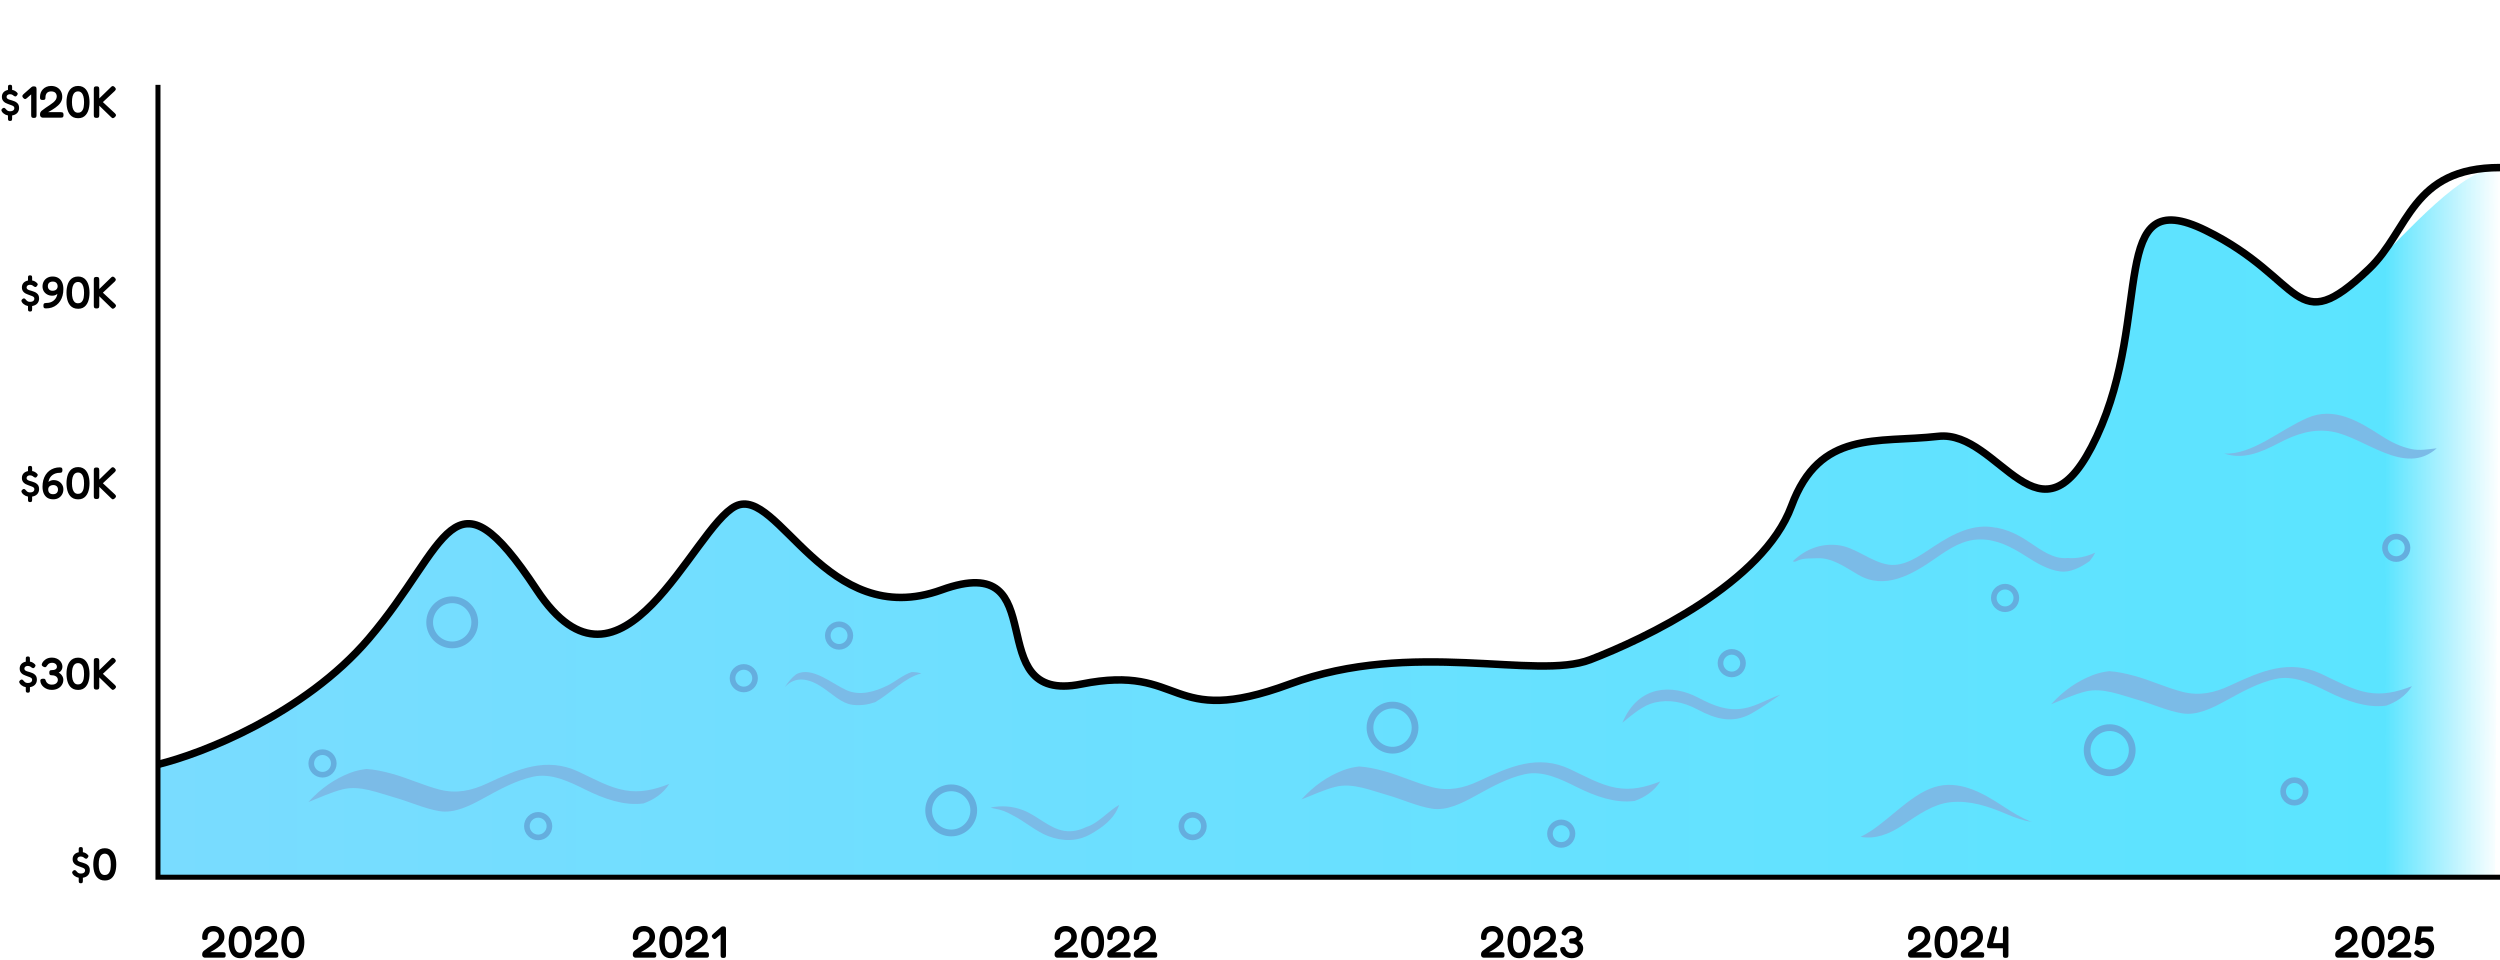 <?xml version="1.0" encoding="UTF-8" standalone="no"?>
<svg
   width="997"
   height="383"
   viewBox="0 0 997 383"
   fill="none"
   version="1.1"
   id="svg612"
   sodipodi:docname="bitcoin-penguins-graph.html"
   inkscape:version="1.2.2 (b0a8486541, 2022-12-01)"
   xmlns:inkscape="http://www.inkscape.org/namespaces/inkscape"
   xmlns:sodipodi="http://sodipodi.sourceforge.net/DTD/sodipodi-0.dtd"
   xmlns="http://www.w3.org/2000/svg"
   xmlns:svg="http://www.w3.org/2000/svg">
  <sodipodi:namedview
     id="namedview614"
     pagecolor="#ffffff"
     bordercolor="#000000"
     borderopacity="0.25"
     inkscape:showpageshadow="2"
     inkscape:pageopacity="0.0"
     inkscape:pagecheckerboard="0"
     inkscape:deskcolor="#d1d1d1"
     showgrid="false"
     inkscape:zoom="1.0661989"
     inkscape:cx="196.02347"
     inkscape:cy="254.64293"
     inkscape:window-width="5120"
     inkscape:window-height="1403"
     inkscape:window-x="0"
     inkscape:window-y="0"
     inkscape:window-maximized="1"
     inkscape:current-layer="svg612" />
  <path
     d="M147.025 255.039C121.345 285.151 80.308 301.044 63 305.226V349.837H995L997 66.837C981.894 66.837 960.839 91.931 944.789 107.266C914.523 136.184 919.298 111.448 879.646 91.931C839.994 72.413 858.876 125.389 836.217 174.182C813.559 222.975 797.509 171.394 772.963 174.182C748.416 176.97 725.758 171.394 714.429 202.064C703.099 232.734 655.894 255.039 634.18 263.404C612.466 271.768 563.373 255.039 514.28 273.162C465.186 291.286 472.739 264.798 431.199 273.162C389.658 281.527 421.758 218.793 375.497 235.522C329.236 252.251 310.354 193.699 293.36 202.064C276.366 210.428 248.043 287.103 214.056 235.522C180.068 183.941 179.124 217.399 147.025 255.039Z"
     fill="url(#paint0_linear_8129_1136)"
     id="path519" />
  <path
     d="M256.54 320.444C260.605 319.005 264.374 316.619 266.889 312.649C260.902 314.916 255.46 316.295 249.151 315.156C242.719 313.992 236.815 310.575 230.68 307.72C217.873 301.76 206.675 306.629 194.322 312.409C187.972 315.383 181.994 316.595 175.372 314.904C168.882 313.249 162.599 310.251 156.092 308.5C152.711 307.588 149.446 306.869 146.172 306.665C143.995 306.917 141.81 307.385 139.624 308.224C133.522 310.574 127.997 314.34 123 319.845C127.519 318.082 132.046 315.947 136.648 314.784C143.484 313.057 150.864 316.223 157.544 318.094C163.489 319.761 169.187 322.483 175.224 323.478C181.227 324.474 187.395 321.344 192.928 318.298C199.369 314.76 205.768 311.234 212.612 309.747C219.762 308.2 226.796 311.606 233.459 314.904C240.691 318.49 248.788 321.44 256.54 320.42V320.444Z"
     fill="#7BBBE7"
     id="path521" />
  <path
     d="M951.54 281.444C955.605 280.005 959.374 277.619 961.889 273.649C955.902 275.916 950.46 277.295 944.151 276.156C937.719 274.992 931.815 271.575 925.68 268.72C912.873 262.76 901.675 267.629 889.322 273.409C882.972 276.383 876.994 277.595 870.372 275.904C863.882 274.249 857.599 271.251 851.092 269.5C847.711 268.588 844.446 267.869 841.172 267.665C838.995 267.917 836.81 268.385 834.624 269.224C828.522 271.574 822.997 275.34 818 280.845C822.519 279.082 827.046 276.947 831.648 275.784C838.484 274.057 845.864 277.223 852.544 279.094C858.489 280.761 864.187 283.483 870.224 284.478C876.227 285.474 882.395 282.344 887.928 279.298C894.369 275.76 900.768 272.234 907.612 270.747C914.762 269.2 921.796 272.606 928.459 275.904C935.691 279.49 943.788 282.44 951.54 281.42V281.444Z"
     fill="#7BBBE7"
     id="path523" />
  <path
     d="M651.818 319.444C655.861 318.005 659.61 315.619 662.111 311.649C656.157 313.916 650.744 315.295 644.469 314.156C638.072 312.992 632.2 309.575 626.098 306.72C613.36 300.76 602.222 305.629 589.936 311.409C583.621 314.383 577.675 315.595 571.089 313.904C564.634 312.249 558.384 309.251 551.913 307.5C548.551 306.588 545.303 305.869 542.047 305.665C539.881 305.917 537.708 306.385 535.535 307.224C529.465 309.574 523.97 313.34 519 318.845C523.495 317.082 527.997 314.947 532.574 313.784C539.373 312.057 546.713 315.223 553.357 317.094C559.27 318.761 564.938 321.483 570.941 322.478C576.912 323.474 583.047 320.344 588.55 317.298C594.956 313.76 601.32 310.234 608.128 308.747C615.239 307.2 622.235 310.606 628.861 313.904C636.054 317.49 644.108 320.44 651.818 319.42V319.444Z"
     fill="#7BBBE7"
     id="path525" />
  <path
     d="M833.377 223.722C834.196 222.745 834.933 221.646 835.556 220.388C831.977 222.049 828.299 222.831 824.606 222.525C823.303 222.647 821.952 222.599 820.503 222.244C815.367 220.998 810.732 216.87 805.933 214.11C802.739 212.277 799.479 211.044 796.195 210.421C796.097 210.445 795.998 210.47 795.892 210.445C787.178 208.601 779.037 212.754 771.166 217.957C765.556 221.67 759.504 226.092 753.165 225.176C746.138 224.15 739.963 218.165 732.903 217.395C726.433 216.687 720.332 218.727 715 223.796C715.541 224.235 716.179 223.918 716.851 223.6C719.308 222.452 722.191 222.77 724.721 222.635C730.577 222.318 735.802 226.153 741.093 229.231C751.56 235.338 762.256 229.39 771.871 222.66C777.751 218.531 783.009 215.184 789.618 215.123C796.146 215.062 801.928 217.957 807.857 221.768C812.321 224.626 816.694 227.24 821.584 227.887C825.605 228.425 829.7 226.336 833.377 223.747V223.722Z"
     fill="#7BBBE7"
     id="path527" />
  <path
     d="M363.554 268.018C360.245 269.069 356.799 271.983 354.096 273.308C348.834 275.885 342.942 277.648 337.502 275.209C331.853 272.671 323.645 265.467 317.495 268.919C315.849 270.169 314.372 271.87 313 274.021C317.261 269.406 322.58 270.645 327.576 273.859C331.78 276.56 335.452 280.562 340.158 281.099C343.2 281.45 346.13 281.037 349.003 280.036C355.193 276.497 360.883 270.107 367.444 268.581C366.177 268.143 364.878 268.006 363.562 268.018H363.554Z"
     fill="#7BBBE7"
     id="path529" />
  <path
     d="M403.675 325.054C408.582 327.449 413.056 331.566 418.088 333.466C423.711 335.569 429.649 335.734 435.138 332.541C438.989 330.312 444.296 326.954 446.333 321C442.458 323.154 438.956 327.182 435.005 329.121C434.44 329.4 433.866 329.602 433.284 329.78C430.514 331.123 427.611 331.845 424.418 331.351C418.604 330.451 413.689 325.307 408.133 323.141C403.658 321.405 399.333 321.203 395 322.052C395.674 322.254 396.331 322.444 396.988 322.546C399.366 322.938 401.512 323.813 403.675 325.041V325.054Z"
     fill="#7BBBE7"
     id="path531" />
  <g
     style="mix-blend-mode:screen"
     id="g535">
    <path
       d="M677.199 278.202C666.977 272.839 653.44 272.997 647 288.222C651.108 284.907 655.248 281.262 659.824 280.189C665.74 278.812 671.331 279.958 676.977 282.944C684.242 286.796 690.911 288.685 698.374 284.602C702.339 282.42 706.146 279.653 710 277.044C705.099 278.69 700.301 281.701 695.297 282.53C688.722 283.614 683.401 281.457 677.199 278.202Z"
       fill="#7BBBE7"
       id="path533" />
  </g>
  <g
     style="mix-blend-mode:screen"
     id="g539">
    <path
       d="M777.814 319.928C785.599 319.123 792.762 321.478 800.195 324.65C803.674 326.127 807.055 327.31 810.444 327.847C810.215 327.774 809.994 327.725 809.765 327.627C806.04 326.102 802.496 323.943 798.976 321.612C790.323 315.914 781.13 310.924 771.527 313.877C760.984 317.11 752.053 328.933 742 333.728C747.706 334.753 753.231 332.825 758.978 328.957C765.044 324.87 771.061 320.636 777.814 319.928Z"
       fill="#7BBBE7"
       id="path537" />
  </g>
  <path
     d="M63 304.837C80.308 300.662 121.345 284.795 147.025 254.732C179.124 217.153 180.068 183.749 214.056 235.247C248.043 286.744 276.366 210.194 293.36 201.843C310.354 193.492 329.236 251.948 375.497 235.247C421.758 218.545 389.658 281.176 431.199 272.826C472.739 264.475 465.186 290.919 514.28 272.826C563.373 254.732 612.466 271.434 634.18 263.083C655.894 254.732 703.099 232.463 714.429 201.843C725.758 171.223 748.416 176.79 772.963 174.007C797.509 171.223 813.559 222.72 836.217 174.007C858.876 125.293 839.994 72.404 879.646 91.89C919.298 111.375 914.523 136.071 944.789 107.2C960.839 91.89 961.5 66.837 997 66.837"
     stroke="black"
     stroke-width="3"
     id="path541" />
  <path
     d="M35.821 347.039C35.821 347.459 35.755 347.837 35.623 348.173C35.491 348.509 35.305 348.809 35.065 349.073C34.825 349.325 34.531 349.535 34.183 349.703C33.847 349.859 33.469 349.973 33.049 350.045V351.269C33.049 351.449 33.031 351.611 32.995 351.755C32.971 351.911 32.899 352.031 32.779 352.115C32.659 352.199 32.467 352.241 32.203 352.241C31.963 352.241 31.783 352.193 31.663 352.097C31.543 352.013 31.465 351.893 31.429 351.737C31.405 351.593 31.393 351.437 31.393 351.269V350.045C31.069 349.985 30.757 349.889 30.457 349.757C30.157 349.613 29.887 349.445 29.647 349.253C29.407 349.061 29.203 348.845 29.035 348.605C28.855 348.329 28.765 348.095 28.765 347.903C28.765 347.711 28.903 347.495 29.179 347.255C29.371 347.099 29.551 347.015 29.719 347.003C29.887 346.991 30.043 347.039 30.187 347.147C30.331 347.243 30.463 347.375 30.583 347.543C30.787 347.819 31.021 348.029 31.285 348.173C31.549 348.305 31.843 348.371 32.167 348.371C32.551 348.371 32.875 348.323 33.139 348.227C33.403 348.119 33.601 347.969 33.733 347.777C33.865 347.585 33.931 347.351 33.931 347.075C33.931 346.751 33.799 346.505 33.535 346.337C33.271 346.157 32.935 346.007 32.527 345.887C32.119 345.755 31.705 345.599 31.285 345.419C30.985 345.311 30.697 345.185 30.421 345.041C30.145 344.885 29.899 344.699 29.683 344.483C29.467 344.267 29.293 344.009 29.161 343.709C29.029 343.409 28.963 343.049 28.963 342.629C28.963 342.257 29.017 341.921 29.125 341.621C29.245 341.309 29.407 341.039 29.611 340.811C29.827 340.571 30.085 340.373 30.385 340.217C30.685 340.061 31.021 339.947 31.393 339.875V338.759C31.393 338.579 31.405 338.417 31.429 338.273C31.465 338.129 31.543 338.015 31.663 337.931C31.783 337.847 31.969 337.805 32.221 337.805C32.473 337.805 32.659 337.847 32.779 337.931C32.899 338.015 32.971 338.129 32.995 338.273C33.031 338.417 33.049 338.579 33.049 338.759V339.857C33.445 339.917 33.793 340.031 34.093 340.199C34.405 340.367 34.675 340.565 34.903 340.793C35.143 341.009 35.269 341.195 35.281 341.351C35.305 341.507 35.215 341.723 35.011 341.999C34.891 342.179 34.759 342.311 34.615 342.395C34.471 342.467 34.327 342.485 34.183 342.449C34.039 342.413 33.883 342.335 33.715 342.215C33.595 342.095 33.457 341.987 33.301 341.891C33.157 341.795 32.989 341.717 32.797 341.657C32.617 341.597 32.401 341.567 32.149 341.567C31.957 341.567 31.777 341.597 31.609 341.657C31.453 341.705 31.315 341.777 31.195 341.873C31.087 341.969 30.997 342.083 30.925 342.215C30.865 342.347 30.835 342.491 30.835 342.647C30.835 342.923 30.931 343.145 31.123 343.313C31.327 343.481 31.591 343.619 31.915 343.727C32.239 343.823 32.587 343.925 32.959 344.033C33.295 344.141 33.631 344.261 33.967 344.393C34.303 344.525 34.609 344.705 34.885 344.933C35.173 345.149 35.401 345.425 35.569 345.761C35.737 346.097 35.821 346.523 35.821 347.039ZM41.851 351.143C41.143 351.143 40.525 351.029 39.997 350.801C39.469 350.561 39.025 350.237 38.665 349.829C38.305 349.409 38.017 348.929 37.801 348.389C37.585 347.837 37.429 347.249 37.333 346.625C37.237 346.001 37.189 345.359 37.189 344.699C37.189 344.075 37.237 343.457 37.333 342.845C37.429 342.233 37.579 341.657 37.783 341.117C37.999 340.565 38.287 340.079 38.647 339.659C39.007 339.227 39.445 338.891 39.961 338.651C40.489 338.399 41.107 338.273 41.815 338.273C42.499 338.273 43.093 338.393 43.597 338.633C44.113 338.873 44.545 339.203 44.893 339.623C45.253 340.043 45.541 340.529 45.757 341.081C45.973 341.633 46.129 342.221 46.225 342.845C46.321 343.457 46.369 344.081 46.369 344.717C46.369 345.365 46.321 346.001 46.225 346.625C46.129 347.249 45.973 347.837 45.757 348.389C45.541 348.929 45.253 349.409 44.893 349.829C44.545 350.237 44.119 350.561 43.615 350.801C43.111 351.029 42.523 351.143 41.851 351.143ZM41.761 348.947C42.253 348.947 42.649 348.845 42.949 348.641C43.249 348.425 43.483 348.149 43.651 347.813C43.831 347.477 43.957 347.117 44.029 346.733C44.101 346.349 44.143 345.989 44.155 345.653C44.179 345.305 44.191 345.023 44.191 344.807V344.699C44.191 343.799 44.101 343.031 43.921 342.395C43.741 341.759 43.471 341.279 43.111 340.955C42.763 340.619 42.325 340.451 41.797 340.451C41.245 340.451 40.789 340.619 40.429 340.955C40.069 341.279 39.799 341.759 39.619 342.395C39.451 343.019 39.367 343.793 39.367 344.717C39.367 345.617 39.457 346.385 39.637 347.021C39.817 347.645 40.081 348.125 40.429 348.461C40.789 348.785 41.233 348.947 41.761 348.947Z"
     fill="black"
     id="path543" />
  <path
     d="M81.704 381.927C81.428 381.927 81.176 381.819 80.948 381.603C80.732 381.375 80.624 381.111 80.624 380.811C80.624 380.619 80.636 380.433 80.66 380.253C80.684 380.073 80.738 379.899 80.822 379.731C80.906 379.563 81.032 379.401 81.2 379.245C81.752 378.789 82.31 378.369 82.874 377.985C83.45 377.601 84.002 377.235 84.53 376.887C85.058 376.539 85.532 376.191 85.952 375.843C86.372 375.483 86.702 375.111 86.942 374.727C87.182 374.331 87.302 373.905 87.302 373.449C87.302 373.077 87.224 372.741 87.068 372.441C86.924 372.141 86.69 371.901 86.366 371.721C86.042 371.541 85.61 371.451 85.07 371.451C84.698 371.451 84.368 371.505 84.08 371.613C83.804 371.721 83.57 371.877 83.378 372.081C83.198 372.285 83.054 372.537 82.946 372.837C82.85 373.125 82.802 373.455 82.802 373.827C82.802 374.031 82.784 374.211 82.748 374.367C82.712 374.523 82.616 374.649 82.46 374.745C82.316 374.829 82.064 374.871 81.704 374.871C81.344 374.871 81.086 374.817 80.93 374.709C80.786 374.601 80.696 374.457 80.66 374.277C80.636 374.085 80.624 373.887 80.624 373.683C80.624 373.083 80.72 372.519 80.912 371.991C81.116 371.451 81.41 370.983 81.794 370.587C82.178 370.179 82.64 369.861 83.18 369.633C83.732 369.393 84.356 369.273 85.052 369.273C85.928 369.273 86.696 369.453 87.356 369.813C88.028 370.173 88.55 370.677 88.922 371.325C89.306 371.973 89.498 372.747 89.498 373.647C89.498 374.115 89.426 374.553 89.282 374.961C89.138 375.369 88.94 375.753 88.688 376.113C88.436 376.461 88.142 376.785 87.806 377.085C87.482 377.385 87.128 377.673 86.744 377.949C86.372 378.213 85.994 378.465 85.61 378.705C85.226 378.933 84.854 379.155 84.494 379.371L83.81 379.731H88.922C89.126 379.731 89.312 379.755 89.48 379.803C89.648 379.839 89.774 379.935 89.858 380.091C89.954 380.247 90.002 380.499 90.002 380.847C90.002 381.183 89.954 381.429 89.858 381.585C89.762 381.741 89.63 381.837 89.462 381.873C89.294 381.909 89.102 381.927 88.886 381.927H81.704ZM95.851 382.143C95.143 382.143 94.525 382.029 93.997 381.801C93.469 381.561 93.025 381.237 92.665 380.829C92.305 380.409 92.017 379.929 91.801 379.389C91.585 378.837 91.429 378.249 91.333 377.625C91.237 377.001 91.189 376.359 91.189 375.699C91.189 375.075 91.237 374.457 91.333 373.845C91.429 373.233 91.579 372.657 91.783 372.117C91.999 371.565 92.287 371.079 92.647 370.659C93.007 370.227 93.445 369.891 93.961 369.651C94.489 369.399 95.107 369.273 95.815 369.273C96.499 369.273 97.093 369.393 97.597 369.633C98.113 369.873 98.545 370.203 98.893 370.623C99.253 371.043 99.541 371.529 99.757 372.081C99.973 372.633 100.129 373.221 100.225 373.845C100.321 374.457 100.369 375.081 100.369 375.717C100.369 376.365 100.321 377.001 100.225 377.625C100.129 378.249 99.973 378.837 99.757 379.389C99.541 379.929 99.253 380.409 98.893 380.829C98.545 381.237 98.119 381.561 97.615 381.801C97.111 382.029 96.523 382.143 95.851 382.143ZM95.761 379.947C96.253 379.947 96.649 379.845 96.949 379.641C97.249 379.425 97.483 379.149 97.651 378.813C97.831 378.477 97.957 378.117 98.029 377.733C98.101 377.349 98.143 376.989 98.155 376.653C98.179 376.305 98.191 376.023 98.191 375.807V375.699C98.191 374.799 98.101 374.031 97.921 373.395C97.741 372.759 97.471 372.279 97.111 371.955C96.763 371.619 96.325 371.451 95.797 371.451C95.245 371.451 94.789 371.619 94.429 371.955C94.069 372.279 93.799 372.759 93.619 373.395C93.451 374.019 93.367 374.793 93.367 375.717C93.367 376.617 93.457 377.385 93.637 378.021C93.817 378.645 94.081 379.125 94.429 379.461C94.789 379.785 95.233 379.947 95.761 379.947ZM102.71 381.927C102.434 381.927 102.182 381.819 101.954 381.603C101.738 381.375 101.63 381.111 101.63 380.811C101.63 380.619 101.642 380.433 101.666 380.253C101.69 380.073 101.744 379.899 101.828 379.731C101.912 379.563 102.038 379.401 102.206 379.245C102.758 378.789 103.316 378.369 103.88 377.985C104.456 377.601 105.008 377.235 105.536 376.887C106.064 376.539 106.538 376.191 106.958 375.843C107.378 375.483 107.708 375.111 107.948 374.727C108.188 374.331 108.308 373.905 108.308 373.449C108.308 373.077 108.23 372.741 108.074 372.441C107.93 372.141 107.696 371.901 107.372 371.721C107.048 371.541 106.616 371.451 106.076 371.451C105.704 371.451 105.374 371.505 105.086 371.613C104.81 371.721 104.576 371.877 104.384 372.081C104.204 372.285 104.06 372.537 103.952 372.837C103.856 373.125 103.808 373.455 103.808 373.827C103.808 374.031 103.79 374.211 103.754 374.367C103.718 374.523 103.622 374.649 103.466 374.745C103.322 374.829 103.07 374.871 102.71 374.871C102.35 374.871 102.092 374.817 101.936 374.709C101.792 374.601 101.702 374.457 101.666 374.277C101.642 374.085 101.63 373.887 101.63 373.683C101.63 373.083 101.726 372.519 101.918 371.991C102.122 371.451 102.416 370.983 102.8 370.587C103.184 370.179 103.646 369.861 104.186 369.633C104.738 369.393 105.362 369.273 106.058 369.273C106.934 369.273 107.702 369.453 108.362 369.813C109.034 370.173 109.556 370.677 109.928 371.325C110.312 371.973 110.504 372.747 110.504 373.647C110.504 374.115 110.432 374.553 110.288 374.961C110.144 375.369 109.946 375.753 109.694 376.113C109.442 376.461 109.148 376.785 108.812 377.085C108.488 377.385 108.134 377.673 107.75 377.949C107.378 378.213 107 378.465 106.616 378.705C106.232 378.933 105.86 379.155 105.5 379.371L104.816 379.731H109.928C110.132 379.731 110.318 379.755 110.486 379.803C110.654 379.839 110.78 379.935 110.864 380.091C110.96 380.247 111.008 380.499 111.008 380.847C111.008 381.183 110.96 381.429 110.864 381.585C110.768 381.741 110.636 381.837 110.468 381.873C110.3 381.909 110.108 381.927 109.892 381.927H102.71ZM116.856 382.143C116.148 382.143 115.53 382.029 115.002 381.801C114.474 381.561 114.03 381.237 113.67 380.829C113.31 380.409 113.022 379.929 112.806 379.389C112.59 378.837 112.434 378.249 112.338 377.625C112.242 377.001 112.194 376.359 112.194 375.699C112.194 375.075 112.242 374.457 112.338 373.845C112.434 373.233 112.584 372.657 112.788 372.117C113.004 371.565 113.292 371.079 113.652 370.659C114.012 370.227 114.45 369.891 114.966 369.651C115.494 369.399 116.112 369.273 116.82 369.273C117.504 369.273 118.098 369.393 118.602 369.633C119.118 369.873 119.55 370.203 119.898 370.623C120.258 371.043 120.546 371.529 120.762 372.081C120.978 372.633 121.134 373.221 121.23 373.845C121.326 374.457 121.374 375.081 121.374 375.717C121.374 376.365 121.326 377.001 121.23 377.625C121.134 378.249 120.978 378.837 120.762 379.389C120.546 379.929 120.258 380.409 119.898 380.829C119.55 381.237 119.124 381.561 118.62 381.801C118.116 382.029 117.528 382.143 116.856 382.143ZM116.766 379.947C117.258 379.947 117.654 379.845 117.954 379.641C118.254 379.425 118.488 379.149 118.656 378.813C118.836 378.477 118.962 378.117 119.034 377.733C119.106 377.349 119.148 376.989 119.16 376.653C119.184 376.305 119.196 376.023 119.196 375.807V375.699C119.196 374.799 119.106 374.031 118.926 373.395C118.746 372.759 118.476 372.279 118.116 371.955C117.768 371.619 117.33 371.451 116.802 371.451C116.25 371.451 115.794 371.619 115.434 371.955C115.074 372.279 114.804 372.759 114.624 373.395C114.456 374.019 114.372 374.793 114.372 375.717C114.372 376.617 114.462 377.385 114.642 378.021C114.822 378.645 115.086 379.125 115.434 379.461C115.794 379.785 116.238 379.947 116.766 379.947Z"
     fill="black"
     id="path545" />
  <path
     d="M253.436 381.927C253.16 381.927 252.908 381.819 252.68 381.603C252.464 381.375 252.356 381.111 252.356 380.811C252.356 380.619 252.368 380.433 252.392 380.253C252.416 380.073 252.47 379.899 252.554 379.731C252.638 379.563 252.764 379.401 252.932 379.245C253.484 378.789 254.042 378.369 254.606 377.985C255.182 377.601 255.734 377.235 256.262 376.887C256.79 376.539 257.264 376.191 257.684 375.843C258.104 375.483 258.434 375.111 258.674 374.727C258.914 374.331 259.034 373.905 259.034 373.449C259.034 373.077 258.956 372.741 258.8 372.441C258.656 372.141 258.422 371.901 258.098 371.721C257.774 371.541 257.342 371.451 256.802 371.451C256.43 371.451 256.1 371.505 255.812 371.613C255.536 371.721 255.302 371.877 255.11 372.081C254.93 372.285 254.786 372.537 254.678 372.837C254.582 373.125 254.534 373.455 254.534 373.827C254.534 374.031 254.516 374.211 254.48 374.367C254.444 374.523 254.348 374.649 254.192 374.745C254.048 374.829 253.796 374.871 253.436 374.871C253.076 374.871 252.818 374.817 252.662 374.709C252.518 374.601 252.428 374.457 252.392 374.277C252.368 374.085 252.356 373.887 252.356 373.683C252.356 373.083 252.452 372.519 252.644 371.991C252.848 371.451 253.142 370.983 253.526 370.587C253.91 370.179 254.372 369.861 254.912 369.633C255.464 369.393 256.088 369.273 256.784 369.273C257.66 369.273 258.428 369.453 259.088 369.813C259.76 370.173 260.282 370.677 260.654 371.325C261.038 371.973 261.23 372.747 261.23 373.647C261.23 374.115 261.158 374.553 261.014 374.961C260.87 375.369 260.672 375.753 260.42 376.113C260.168 376.461 259.874 376.785 259.538 377.085C259.214 377.385 258.86 377.673 258.476 377.949C258.104 378.213 257.726 378.465 257.342 378.705C256.958 378.933 256.586 379.155 256.226 379.371L255.542 379.731H260.654C260.858 379.731 261.044 379.755 261.212 379.803C261.38 379.839 261.506 379.935 261.59 380.091C261.686 380.247 261.734 380.499 261.734 380.847C261.734 381.183 261.686 381.429 261.59 381.585C261.494 381.741 261.362 381.837 261.194 381.873C261.026 381.909 260.834 381.927 260.618 381.927H253.436ZM267.582 382.143C266.874 382.143 266.256 382.029 265.728 381.801C265.2 381.561 264.756 381.237 264.396 380.829C264.036 380.409 263.748 379.929 263.532 379.389C263.316 378.837 263.16 378.249 263.064 377.625C262.968 377.001 262.92 376.359 262.92 375.699C262.92 375.075 262.968 374.457 263.064 373.845C263.16 373.233 263.31 372.657 263.514 372.117C263.73 371.565 264.018 371.079 264.378 370.659C264.738 370.227 265.176 369.891 265.692 369.651C266.22 369.399 266.838 369.273 267.546 369.273C268.23 369.273 268.824 369.393 269.328 369.633C269.844 369.873 270.276 370.203 270.624 370.623C270.984 371.043 271.272 371.529 271.488 372.081C271.704 372.633 271.86 373.221 271.956 373.845C272.052 374.457 272.1 375.081 272.1 375.717C272.1 376.365 272.052 377.001 271.956 377.625C271.86 378.249 271.704 378.837 271.488 379.389C271.272 379.929 270.984 380.409 270.624 380.829C270.276 381.237 269.85 381.561 269.346 381.801C268.842 382.029 268.254 382.143 267.582 382.143ZM267.492 379.947C267.984 379.947 268.38 379.845 268.68 379.641C268.98 379.425 269.214 379.149 269.382 378.813C269.562 378.477 269.688 378.117 269.76 377.733C269.832 377.349 269.874 376.989 269.886 376.653C269.91 376.305 269.922 376.023 269.922 375.807V375.699C269.922 374.799 269.832 374.031 269.652 373.395C269.472 372.759 269.202 372.279 268.842 371.955C268.494 371.619 268.056 371.451 267.528 371.451C266.976 371.451 266.52 371.619 266.16 371.955C265.8 372.279 265.53 372.759 265.35 373.395C265.182 374.019 265.098 374.793 265.098 375.717C265.098 376.617 265.188 377.385 265.368 378.021C265.548 378.645 265.812 379.125 266.16 379.461C266.52 379.785 266.964 379.947 267.492 379.947ZM274.441 381.927C274.165 381.927 273.913 381.819 273.685 381.603C273.469 381.375 273.361 381.111 273.361 380.811C273.361 380.619 273.373 380.433 273.397 380.253C273.421 380.073 273.475 379.899 273.559 379.731C273.643 379.563 273.769 379.401 273.937 379.245C274.489 378.789 275.047 378.369 275.611 377.985C276.187 377.601 276.739 377.235 277.267 376.887C277.795 376.539 278.269 376.191 278.689 375.843C279.109 375.483 279.439 375.111 279.679 374.727C279.919 374.331 280.039 373.905 280.039 373.449C280.039 373.077 279.961 372.741 279.805 372.441C279.661 372.141 279.427 371.901 279.103 371.721C278.779 371.541 278.347 371.451 277.807 371.451C277.435 371.451 277.105 371.505 276.817 371.613C276.541 371.721 276.307 371.877 276.115 372.081C275.935 372.285 275.791 372.537 275.683 372.837C275.587 373.125 275.539 373.455 275.539 373.827C275.539 374.031 275.521 374.211 275.485 374.367C275.449 374.523 275.353 374.649 275.197 374.745C275.053 374.829 274.801 374.871 274.441 374.871C274.081 374.871 273.823 374.817 273.667 374.709C273.523 374.601 273.433 374.457 273.397 374.277C273.373 374.085 273.361 373.887 273.361 373.683C273.361 373.083 273.457 372.519 273.649 371.991C273.853 371.451 274.147 370.983 274.531 370.587C274.915 370.179 275.377 369.861 275.917 369.633C276.469 369.393 277.093 369.273 277.789 369.273C278.665 369.273 279.433 369.453 280.093 369.813C280.765 370.173 281.287 370.677 281.659 371.325C282.043 371.973 282.235 372.747 282.235 373.647C282.235 374.115 282.163 374.553 282.019 374.961C281.875 375.369 281.677 375.753 281.425 376.113C281.173 376.461 280.879 376.785 280.543 377.085C280.219 377.385 279.865 377.673 279.481 377.949C279.109 378.213 278.731 378.465 278.347 378.705C277.963 378.933 277.591 379.155 277.231 379.371L276.547 379.731H281.659C281.863 379.731 282.049 379.755 282.217 379.803C282.385 379.839 282.511 379.935 282.595 380.091C282.691 380.247 282.739 380.499 282.739 380.847C282.739 381.183 282.691 381.429 282.595 381.585C282.499 381.741 282.367 381.837 282.199 381.873C282.031 381.909 281.839 381.927 281.623 381.927H274.441ZM288.444 382.035C288.048 382.035 287.772 381.957 287.616 381.801C287.46 381.633 287.382 381.345 287.382 380.937V370.497C287.382 370.101 287.46 369.825 287.616 369.669C287.772 369.513 288.054 369.435 288.462 369.435C288.858 369.435 289.134 369.519 289.29 369.687C289.446 369.843 289.524 370.125 289.524 370.533V380.955C289.524 381.351 289.446 381.633 289.29 381.801C289.134 381.957 288.852 382.035 288.444 382.035ZM285.672 374.133C285.396 374.385 285.15 374.511 284.934 374.511C284.718 374.499 284.478 374.349 284.214 374.061C283.962 373.785 283.842 373.527 283.854 373.287C283.878 373.047 284.046 372.789 284.358 372.513L287.436 369.795C287.712 369.555 287.958 369.447 288.174 369.471C288.402 369.483 288.642 369.627 288.894 369.903C289.158 370.179 289.278 370.437 289.254 370.677C289.23 370.917 289.056 371.175 288.732 371.451L285.672 374.133Z"
     fill="black"
     id="path547" />
  <path
     d="M421.643 381.927C421.367 381.927 421.115 381.819 420.887 381.603C420.671 381.375 420.563 381.111 420.563 380.811C420.563 380.619 420.575 380.433 420.599 380.253C420.623 380.073 420.677 379.899 420.761 379.731C420.845 379.563 420.971 379.401 421.139 379.245C421.691 378.789 422.249 378.369 422.813 377.985C423.389 377.601 423.941 377.235 424.469 376.887C424.997 376.539 425.471 376.191 425.891 375.843C426.311 375.483 426.641 375.111 426.881 374.727C427.121 374.331 427.241 373.905 427.241 373.449C427.241 373.077 427.163 372.741 427.007 372.441C426.863 372.141 426.629 371.901 426.305 371.721C425.981 371.541 425.549 371.451 425.009 371.451C424.637 371.451 424.307 371.505 424.019 371.613C423.743 371.721 423.509 371.877 423.317 372.081C423.137 372.285 422.993 372.537 422.885 372.837C422.789 373.125 422.741 373.455 422.741 373.827C422.741 374.031 422.723 374.211 422.687 374.367C422.651 374.523 422.555 374.649 422.399 374.745C422.255 374.829 422.003 374.871 421.643 374.871C421.283 374.871 421.025 374.817 420.869 374.709C420.725 374.601 420.635 374.457 420.599 374.277C420.575 374.085 420.563 373.887 420.563 373.683C420.563 373.083 420.659 372.519 420.851 371.991C421.055 371.451 421.349 370.983 421.733 370.587C422.117 370.179 422.579 369.861 423.119 369.633C423.671 369.393 424.295 369.273 424.991 369.273C425.867 369.273 426.635 369.453 427.295 369.813C427.967 370.173 428.489 370.677 428.861 371.325C429.245 371.973 429.437 372.747 429.437 373.647C429.437 374.115 429.365 374.553 429.221 374.961C429.077 375.369 428.879 375.753 428.627 376.113C428.375 376.461 428.081 376.785 427.745 377.085C427.421 377.385 427.067 377.673 426.683 377.949C426.311 378.213 425.933 378.465 425.549 378.705C425.165 378.933 424.793 379.155 424.433 379.371L423.749 379.731H428.861C429.065 379.731 429.251 379.755 429.419 379.803C429.587 379.839 429.713 379.935 429.797 380.091C429.893 380.247 429.941 380.499 429.941 380.847C429.941 381.183 429.893 381.429 429.797 381.585C429.701 381.741 429.569 381.837 429.401 381.873C429.233 381.909 429.041 381.927 428.825 381.927H421.643ZM435.789 382.143C435.081 382.143 434.463 382.029 433.935 381.801C433.407 381.561 432.963 381.237 432.603 380.829C432.243 380.409 431.955 379.929 431.739 379.389C431.523 378.837 431.367 378.249 431.271 377.625C431.175 377.001 431.127 376.359 431.127 375.699C431.127 375.075 431.175 374.457 431.271 373.845C431.367 373.233 431.517 372.657 431.721 372.117C431.937 371.565 432.225 371.079 432.585 370.659C432.945 370.227 433.383 369.891 433.899 369.651C434.427 369.399 435.045 369.273 435.753 369.273C436.437 369.273 437.031 369.393 437.535 369.633C438.051 369.873 438.483 370.203 438.831 370.623C439.191 371.043 439.479 371.529 439.695 372.081C439.911 372.633 440.067 373.221 440.163 373.845C440.259 374.457 440.307 375.081 440.307 375.717C440.307 376.365 440.259 377.001 440.163 377.625C440.067 378.249 439.911 378.837 439.695 379.389C439.479 379.929 439.191 380.409 438.831 380.829C438.483 381.237 438.057 381.561 437.553 381.801C437.049 382.029 436.461 382.143 435.789 382.143ZM435.699 379.947C436.191 379.947 436.587 379.845 436.887 379.641C437.187 379.425 437.421 379.149 437.589 378.813C437.769 378.477 437.895 378.117 437.967 377.733C438.039 377.349 438.081 376.989 438.093 376.653C438.117 376.305 438.129 376.023 438.129 375.807V375.699C438.129 374.799 438.039 374.031 437.859 373.395C437.679 372.759 437.409 372.279 437.049 371.955C436.701 371.619 436.263 371.451 435.735 371.451C435.183 371.451 434.727 371.619 434.367 371.955C434.007 372.279 433.737 372.759 433.557 373.395C433.389 374.019 433.305 374.793 433.305 375.717C433.305 376.617 433.395 377.385 433.575 378.021C433.755 378.645 434.019 379.125 434.367 379.461C434.727 379.785 435.171 379.947 435.699 379.947ZM442.648 381.927C442.372 381.927 442.12 381.819 441.892 381.603C441.676 381.375 441.568 381.111 441.568 380.811C441.568 380.619 441.58 380.433 441.604 380.253C441.628 380.073 441.682 379.899 441.766 379.731C441.85 379.563 441.976 379.401 442.144 379.245C442.696 378.789 443.254 378.369 443.818 377.985C444.394 377.601 444.946 377.235 445.474 376.887C446.002 376.539 446.476 376.191 446.896 375.843C447.316 375.483 447.646 375.111 447.886 374.727C448.126 374.331 448.246 373.905 448.246 373.449C448.246 373.077 448.168 372.741 448.012 372.441C447.868 372.141 447.634 371.901 447.31 371.721C446.986 371.541 446.554 371.451 446.014 371.451C445.642 371.451 445.312 371.505 445.024 371.613C444.748 371.721 444.514 371.877 444.322 372.081C444.142 372.285 443.998 372.537 443.89 372.837C443.794 373.125 443.746 373.455 443.746 373.827C443.746 374.031 443.728 374.211 443.692 374.367C443.656 374.523 443.56 374.649 443.404 374.745C443.26 374.829 443.008 374.871 442.648 374.871C442.288 374.871 442.03 374.817 441.874 374.709C441.73 374.601 441.64 374.457 441.604 374.277C441.58 374.085 441.568 373.887 441.568 373.683C441.568 373.083 441.664 372.519 441.856 371.991C442.06 371.451 442.354 370.983 442.738 370.587C443.122 370.179 443.584 369.861 444.124 369.633C444.676 369.393 445.3 369.273 445.996 369.273C446.872 369.273 447.64 369.453 448.3 369.813C448.972 370.173 449.494 370.677 449.866 371.325C450.25 371.973 450.442 372.747 450.442 373.647C450.442 374.115 450.37 374.553 450.226 374.961C450.082 375.369 449.884 375.753 449.632 376.113C449.38 376.461 449.086 376.785 448.75 377.085C448.426 377.385 448.072 377.673 447.688 377.949C447.316 378.213 446.938 378.465 446.554 378.705C446.17 378.933 445.798 379.155 445.438 379.371L444.754 379.731H449.866C450.07 379.731 450.256 379.755 450.424 379.803C450.592 379.839 450.718 379.935 450.802 380.091C450.898 380.247 450.946 380.499 450.946 380.847C450.946 381.183 450.898 381.429 450.802 381.585C450.706 381.741 450.574 381.837 450.406 381.873C450.238 381.909 450.046 381.927 449.83 381.927H442.648ZM453.213 381.927C452.937 381.927 452.685 381.819 452.457 381.603C452.241 381.375 452.133 381.111 452.133 380.811C452.133 380.619 452.145 380.433 452.169 380.253C452.193 380.073 452.247 379.899 452.331 379.731C452.415 379.563 452.541 379.401 452.709 379.245C453.261 378.789 453.819 378.369 454.383 377.985C454.959 377.601 455.511 377.235 456.039 376.887C456.567 376.539 457.041 376.191 457.461 375.843C457.881 375.483 458.211 375.111 458.451 374.727C458.691 374.331 458.811 373.905 458.811 373.449C458.811 373.077 458.733 372.741 458.577 372.441C458.433 372.141 458.199 371.901 457.875 371.721C457.551 371.541 457.119 371.451 456.579 371.451C456.207 371.451 455.877 371.505 455.589 371.613C455.313 371.721 455.079 371.877 454.887 372.081C454.707 372.285 454.563 372.537 454.455 372.837C454.359 373.125 454.311 373.455 454.311 373.827C454.311 374.031 454.293 374.211 454.257 374.367C454.221 374.523 454.125 374.649 453.969 374.745C453.825 374.829 453.573 374.871 453.213 374.871C452.853 374.871 452.595 374.817 452.439 374.709C452.295 374.601 452.205 374.457 452.169 374.277C452.145 374.085 452.133 373.887 452.133 373.683C452.133 373.083 452.229 372.519 452.421 371.991C452.625 371.451 452.919 370.983 453.303 370.587C453.687 370.179 454.149 369.861 454.689 369.633C455.241 369.393 455.865 369.273 456.561 369.273C457.437 369.273 458.205 369.453 458.865 369.813C459.537 370.173 460.059 370.677 460.431 371.325C460.815 371.973 461.007 372.747 461.007 373.647C461.007 374.115 460.935 374.553 460.791 374.961C460.647 375.369 460.449 375.753 460.197 376.113C459.945 376.461 459.651 376.785 459.315 377.085C458.991 377.385 458.637 377.673 458.253 377.949C457.881 378.213 457.503 378.465 457.119 378.705C456.735 378.933 456.363 379.155 456.003 379.371L455.319 379.731H460.431C460.635 379.731 460.821 379.755 460.989 379.803C461.157 379.839 461.283 379.935 461.367 380.091C461.463 380.247 461.511 380.499 461.511 380.847C461.511 381.183 461.463 381.429 461.367 381.585C461.271 381.741 461.139 381.837 460.971 381.873C460.803 381.909 460.611 381.927 460.395 381.927H453.213Z"
     fill="black"
     id="path549" />
  <path
     d="M591.704 381.927C591.428 381.927 591.176 381.819 590.948 381.603C590.732 381.375 590.624 381.111 590.624 380.811C590.624 380.619 590.636 380.433 590.66 380.253C590.684 380.073 590.738 379.899 590.822 379.731C590.906 379.563 591.032 379.401 591.2 379.245C591.752 378.789 592.31 378.369 592.874 377.985C593.45 377.601 594.002 377.235 594.53 376.887C595.058 376.539 595.532 376.191 595.952 375.843C596.372 375.483 596.702 375.111 596.942 374.727C597.182 374.331 597.302 373.905 597.302 373.449C597.302 373.077 597.224 372.741 597.068 372.441C596.924 372.141 596.69 371.901 596.366 371.721C596.042 371.541 595.61 371.451 595.07 371.451C594.698 371.451 594.368 371.505 594.08 371.613C593.804 371.721 593.57 371.877 593.378 372.081C593.198 372.285 593.054 372.537 592.946 372.837C592.85 373.125 592.802 373.455 592.802 373.827C592.802 374.031 592.784 374.211 592.748 374.367C592.712 374.523 592.616 374.649 592.46 374.745C592.316 374.829 592.064 374.871 591.704 374.871C591.344 374.871 591.086 374.817 590.93 374.709C590.786 374.601 590.696 374.457 590.66 374.277C590.636 374.085 590.624 373.887 590.624 373.683C590.624 373.083 590.72 372.519 590.912 371.991C591.116 371.451 591.41 370.983 591.794 370.587C592.178 370.179 592.64 369.861 593.18 369.633C593.732 369.393 594.356 369.273 595.052 369.273C595.928 369.273 596.696 369.453 597.356 369.813C598.028 370.173 598.55 370.677 598.922 371.325C599.306 371.973 599.498 372.747 599.498 373.647C599.498 374.115 599.426 374.553 599.282 374.961C599.138 375.369 598.94 375.753 598.688 376.113C598.436 376.461 598.142 376.785 597.806 377.085C597.482 377.385 597.128 377.673 596.744 377.949C596.372 378.213 595.994 378.465 595.61 378.705C595.226 378.933 594.854 379.155 594.494 379.371L593.81 379.731H598.922C599.126 379.731 599.312 379.755 599.48 379.803C599.648 379.839 599.774 379.935 599.858 380.091C599.954 380.247 600.002 380.499 600.002 380.847C600.002 381.183 599.954 381.429 599.858 381.585C599.762 381.741 599.63 381.837 599.462 381.873C599.294 381.909 599.102 381.927 598.886 381.927H591.704ZM605.851 382.143C605.143 382.143 604.525 382.029 603.997 381.801C603.469 381.561 603.025 381.237 602.665 380.829C602.305 380.409 602.017 379.929 601.801 379.389C601.585 378.837 601.429 378.249 601.333 377.625C601.237 377.001 601.189 376.359 601.189 375.699C601.189 375.075 601.237 374.457 601.333 373.845C601.429 373.233 601.579 372.657 601.783 372.117C601.999 371.565 602.287 371.079 602.647 370.659C603.007 370.227 603.445 369.891 603.961 369.651C604.489 369.399 605.107 369.273 605.815 369.273C606.499 369.273 607.093 369.393 607.597 369.633C608.113 369.873 608.545 370.203 608.893 370.623C609.253 371.043 609.541 371.529 609.757 372.081C609.973 372.633 610.129 373.221 610.225 373.845C610.321 374.457 610.369 375.081 610.369 375.717C610.369 376.365 610.321 377.001 610.225 377.625C610.129 378.249 609.973 378.837 609.757 379.389C609.541 379.929 609.253 380.409 608.893 380.829C608.545 381.237 608.119 381.561 607.615 381.801C607.111 382.029 606.523 382.143 605.851 382.143ZM605.761 379.947C606.253 379.947 606.649 379.845 606.949 379.641C607.249 379.425 607.483 379.149 607.651 378.813C607.831 378.477 607.957 378.117 608.029 377.733C608.101 377.349 608.143 376.989 608.155 376.653C608.179 376.305 608.191 376.023 608.191 375.807V375.699C608.191 374.799 608.101 374.031 607.921 373.395C607.741 372.759 607.471 372.279 607.111 371.955C606.763 371.619 606.325 371.451 605.797 371.451C605.245 371.451 604.789 371.619 604.429 371.955C604.069 372.279 603.799 372.759 603.619 373.395C603.451 374.019 603.367 374.793 603.367 375.717C603.367 376.617 603.457 377.385 603.637 378.021C603.817 378.645 604.081 379.125 604.429 379.461C604.789 379.785 605.233 379.947 605.761 379.947ZM612.71 381.927C612.434 381.927 612.182 381.819 611.954 381.603C611.738 381.375 611.63 381.111 611.63 380.811C611.63 380.619 611.642 380.433 611.666 380.253C611.69 380.073 611.744 379.899 611.828 379.731C611.912 379.563 612.038 379.401 612.206 379.245C612.758 378.789 613.316 378.369 613.88 377.985C614.456 377.601 615.008 377.235 615.536 376.887C616.064 376.539 616.538 376.191 616.958 375.843C617.378 375.483 617.708 375.111 617.948 374.727C618.188 374.331 618.308 373.905 618.308 373.449C618.308 373.077 618.23 372.741 618.074 372.441C617.93 372.141 617.696 371.901 617.372 371.721C617.048 371.541 616.616 371.451 616.076 371.451C615.704 371.451 615.374 371.505 615.086 371.613C614.81 371.721 614.576 371.877 614.384 372.081C614.204 372.285 614.06 372.537 613.952 372.837C613.856 373.125 613.808 373.455 613.808 373.827C613.808 374.031 613.79 374.211 613.754 374.367C613.718 374.523 613.622 374.649 613.466 374.745C613.322 374.829 613.07 374.871 612.71 374.871C612.35 374.871 612.092 374.817 611.936 374.709C611.792 374.601 611.702 374.457 611.666 374.277C611.642 374.085 611.63 373.887 611.63 373.683C611.63 373.083 611.726 372.519 611.918 371.991C612.122 371.451 612.416 370.983 612.8 370.587C613.184 370.179 613.646 369.861 614.186 369.633C614.738 369.393 615.362 369.273 616.058 369.273C616.934 369.273 617.702 369.453 618.362 369.813C619.034 370.173 619.556 370.677 619.928 371.325C620.312 371.973 620.504 372.747 620.504 373.647C620.504 374.115 620.432 374.553 620.288 374.961C620.144 375.369 619.946 375.753 619.694 376.113C619.442 376.461 619.148 376.785 618.812 377.085C618.488 377.385 618.134 377.673 617.75 377.949C617.378 378.213 617 378.465 616.616 378.705C616.232 378.933 615.86 379.155 615.5 379.371L614.816 379.731H619.928C620.132 379.731 620.318 379.755 620.486 379.803C620.654 379.839 620.78 379.935 620.864 380.091C620.96 380.247 621.008 380.499 621.008 380.847C621.008 381.183 620.96 381.429 620.864 381.585C620.768 381.741 620.636 381.837 620.468 381.873C620.3 381.909 620.108 381.927 619.892 381.927H612.71ZM626.766 382.125C626.13 382.125 625.542 382.029 625.002 381.837C624.462 381.633 623.982 381.363 623.562 381.027C623.142 380.679 622.812 380.283 622.572 379.839C622.344 379.395 622.218 378.933 622.194 378.453C622.194 377.925 622.584 377.661 623.364 377.661C623.604 377.661 623.784 377.685 623.904 377.733C624.024 377.781 624.12 377.871 624.192 378.003C624.264 378.135 624.336 378.315 624.408 378.543C624.492 378.783 624.63 379.017 624.822 379.245C625.026 379.473 625.29 379.665 625.614 379.821C625.938 379.965 626.328 380.037 626.784 380.037C627.276 380.037 627.702 379.959 628.062 379.803C628.422 379.635 628.698 379.407 628.89 379.119C629.094 378.831 629.196 378.501 629.196 378.129C629.196 377.757 629.094 377.439 628.89 377.175C628.698 376.899 628.434 376.689 628.098 376.545C627.762 376.389 627.378 376.311 626.946 376.311C626.718 376.311 626.514 376.293 626.334 376.257C626.166 376.221 626.028 376.131 625.92 375.987C625.824 375.843 625.776 375.603 625.776 375.267C625.776 374.919 625.824 374.679 625.92 374.547C626.028 374.403 626.172 374.313 626.352 374.277C626.532 374.241 626.736 374.223 626.964 374.223C627.372 374.223 627.708 374.169 627.972 374.061C628.248 373.953 628.458 373.803 628.602 373.611C628.746 373.419 628.818 373.203 628.818 372.963C628.818 372.639 628.74 372.357 628.584 372.117C628.428 371.865 628.206 371.673 627.918 371.541C627.642 371.397 627.312 371.325 626.928 371.325C626.58 371.325 626.28 371.373 626.028 371.469C625.776 371.553 625.554 371.679 625.362 371.847C625.182 372.015 625.014 372.219 624.858 372.459C624.678 372.807 624.468 373.011 624.228 373.071C624 373.131 623.7 373.053 623.328 372.837C623.028 372.657 622.848 372.465 622.788 372.261C622.728 372.045 622.77 371.799 622.914 371.523C622.95 371.439 623.016 371.313 623.112 371.145C623.22 370.965 623.37 370.773 623.562 370.569C623.766 370.353 624.012 370.149 624.3 369.957C624.588 369.753 624.942 369.585 625.362 369.453C625.782 369.321 626.268 369.255 626.82 369.255C627.492 369.255 628.086 369.363 628.602 369.579C629.118 369.783 629.556 370.059 629.916 370.407C630.276 370.743 630.546 371.127 630.726 371.559C630.918 371.979 631.014 372.417 631.014 372.873C631.014 373.281 630.936 373.647 630.78 373.971C630.624 374.295 630.432 374.565 630.204 374.781C629.976 374.997 629.748 375.159 629.52 375.267C629.772 375.375 630.006 375.525 630.222 375.717C630.45 375.909 630.648 376.137 630.816 376.401C630.996 376.653 631.134 376.923 631.23 377.211C631.326 377.499 631.374 377.793 631.374 378.093C631.374 378.861 631.176 379.551 630.78 380.163C630.396 380.775 629.856 381.255 629.16 381.603C628.464 381.951 627.666 382.125 626.766 382.125Z"
     fill="black"
     id="path551" />
  <path
     d="M762.003 381.927C761.727 381.927 761.475 381.819 761.247 381.603C761.031 381.375 760.923 381.111 760.923 380.811C760.923 380.619 760.935 380.433 760.959 380.253C760.983 380.073 761.037 379.899 761.121 379.731C761.205 379.563 761.331 379.401 761.499 379.245C762.051 378.789 762.609 378.369 763.173 377.985C763.749 377.601 764.301 377.235 764.829 376.887C765.357 376.539 765.831 376.191 766.251 375.843C766.671 375.483 767.001 375.111 767.241 374.727C767.481 374.331 767.601 373.905 767.601 373.449C767.601 373.077 767.523 372.741 767.367 372.441C767.223 372.141 766.989 371.901 766.665 371.721C766.341 371.541 765.909 371.451 765.369 371.451C764.997 371.451 764.667 371.505 764.379 371.613C764.103 371.721 763.869 371.877 763.677 372.081C763.497 372.285 763.353 372.537 763.245 372.837C763.149 373.125 763.101 373.455 763.101 373.827C763.101 374.031 763.083 374.211 763.047 374.367C763.011 374.523 762.915 374.649 762.759 374.745C762.615 374.829 762.363 374.871 762.003 374.871C761.643 374.871 761.385 374.817 761.229 374.709C761.085 374.601 760.995 374.457 760.959 374.277C760.935 374.085 760.923 373.887 760.923 373.683C760.923 373.083 761.019 372.519 761.211 371.991C761.415 371.451 761.709 370.983 762.093 370.587C762.477 370.179 762.939 369.861 763.479 369.633C764.031 369.393 764.655 369.273 765.351 369.273C766.227 369.273 766.995 369.453 767.655 369.813C768.327 370.173 768.849 370.677 769.221 371.325C769.605 371.973 769.797 372.747 769.797 373.647C769.797 374.115 769.725 374.553 769.581 374.961C769.437 375.369 769.239 375.753 768.987 376.113C768.735 376.461 768.441 376.785 768.105 377.085C767.781 377.385 767.427 377.673 767.043 377.949C766.671 378.213 766.293 378.465 765.909 378.705C765.525 378.933 765.153 379.155 764.793 379.371L764.109 379.731H769.221C769.425 379.731 769.611 379.755 769.779 379.803C769.947 379.839 770.073 379.935 770.157 380.091C770.253 380.247 770.301 380.499 770.301 380.847C770.301 381.183 770.253 381.429 770.157 381.585C770.061 381.741 769.929 381.837 769.761 381.873C769.593 381.909 769.401 381.927 769.185 381.927H762.003ZM776.149 382.143C775.441 382.143 774.823 382.029 774.295 381.801C773.767 381.561 773.323 381.237 772.963 380.829C772.603 380.409 772.315 379.929 772.099 379.389C771.883 378.837 771.727 378.249 771.631 377.625C771.535 377.001 771.487 376.359 771.487 375.699C771.487 375.075 771.535 374.457 771.631 373.845C771.727 373.233 771.877 372.657 772.081 372.117C772.297 371.565 772.585 371.079 772.945 370.659C773.305 370.227 773.743 369.891 774.259 369.651C774.787 369.399 775.405 369.273 776.113 369.273C776.797 369.273 777.391 369.393 777.895 369.633C778.411 369.873 778.843 370.203 779.191 370.623C779.551 371.043 779.839 371.529 780.055 372.081C780.271 372.633 780.427 373.221 780.523 373.845C780.619 374.457 780.667 375.081 780.667 375.717C780.667 376.365 780.619 377.001 780.523 377.625C780.427 378.249 780.271 378.837 780.055 379.389C779.839 379.929 779.551 380.409 779.191 380.829C778.843 381.237 778.417 381.561 777.913 381.801C777.409 382.029 776.821 382.143 776.149 382.143ZM776.059 379.947C776.551 379.947 776.947 379.845 777.247 379.641C777.547 379.425 777.781 379.149 777.949 378.813C778.129 378.477 778.255 378.117 778.327 377.733C778.399 377.349 778.441 376.989 778.453 376.653C778.477 376.305 778.489 376.023 778.489 375.807V375.699C778.489 374.799 778.399 374.031 778.219 373.395C778.039 372.759 777.769 372.279 777.409 371.955C777.061 371.619 776.623 371.451 776.095 371.451C775.543 371.451 775.087 371.619 774.727 371.955C774.367 372.279 774.097 372.759 773.917 373.395C773.749 374.019 773.665 374.793 773.665 375.717C773.665 376.617 773.755 377.385 773.935 378.021C774.115 378.645 774.379 379.125 774.727 379.461C775.087 379.785 775.531 379.947 776.059 379.947ZM783.009 381.927C782.733 381.927 782.481 381.819 782.253 381.603C782.037 381.375 781.929 381.111 781.929 380.811C781.929 380.619 781.941 380.433 781.965 380.253C781.989 380.073 782.043 379.899 782.127 379.731C782.211 379.563 782.337 379.401 782.505 379.245C783.057 378.789 783.615 378.369 784.179 377.985C784.755 377.601 785.307 377.235 785.835 376.887C786.363 376.539 786.837 376.191 787.257 375.843C787.677 375.483 788.007 375.111 788.247 374.727C788.487 374.331 788.607 373.905 788.607 373.449C788.607 373.077 788.529 372.741 788.373 372.441C788.229 372.141 787.995 371.901 787.671 371.721C787.347 371.541 786.915 371.451 786.375 371.451C786.003 371.451 785.673 371.505 785.385 371.613C785.109 371.721 784.875 371.877 784.683 372.081C784.503 372.285 784.359 372.537 784.251 372.837C784.155 373.125 784.107 373.455 784.107 373.827C784.107 374.031 784.089 374.211 784.053 374.367C784.017 374.523 783.921 374.649 783.765 374.745C783.621 374.829 783.369 374.871 783.009 374.871C782.649 374.871 782.391 374.817 782.235 374.709C782.091 374.601 782.001 374.457 781.965 374.277C781.941 374.085 781.929 373.887 781.929 373.683C781.929 373.083 782.025 372.519 782.217 371.991C782.421 371.451 782.715 370.983 783.099 370.587C783.483 370.179 783.945 369.861 784.485 369.633C785.037 369.393 785.661 369.273 786.357 369.273C787.233 369.273 788.001 369.453 788.661 369.813C789.333 370.173 789.855 370.677 790.227 371.325C790.611 371.973 790.803 372.747 790.803 373.647C790.803 374.115 790.731 374.553 790.587 374.961C790.443 375.369 790.245 375.753 789.993 376.113C789.741 376.461 789.447 376.785 789.111 377.085C788.787 377.385 788.433 377.673 788.049 377.949C787.677 378.213 787.299 378.465 786.915 378.705C786.531 378.933 786.159 379.155 785.799 379.371L785.115 379.731H790.227C790.431 379.731 790.617 379.755 790.785 379.803C790.953 379.839 791.079 379.935 791.163 380.091C791.259 380.247 791.307 380.499 791.307 380.847C791.307 381.183 791.259 381.429 791.163 381.585C791.067 381.741 790.935 381.837 790.767 381.873C790.599 381.909 790.407 381.927 790.191 381.927H783.009ZM799.837 381.999C799.501 381.999 799.255 381.951 799.099 381.855C798.955 381.759 798.859 381.627 798.811 381.459C798.775 381.291 798.757 381.105 798.757 380.901V378.165H793.501C793.165 378.165 792.919 378.117 792.763 378.021C792.607 377.913 792.505 377.775 792.457 377.607C792.421 377.439 792.403 377.259 792.403 377.067C792.403 376.971 792.409 376.893 792.421 376.833C792.433 376.761 792.445 376.689 792.457 376.617L794.239 370.227C794.347 369.771 794.497 369.501 794.689 369.417C794.881 369.333 795.175 369.333 795.571 369.417C795.883 369.489 796.117 369.609 796.273 369.777C796.441 369.933 796.495 370.137 796.435 370.389L794.833 376.131H798.757V370.425C798.757 370.233 798.775 370.065 798.811 369.921C798.859 369.777 798.961 369.657 799.117 369.561C799.285 369.465 799.537 369.417 799.873 369.417C800.209 369.417 800.455 369.471 800.611 369.579C800.767 369.675 800.863 369.807 800.899 369.975C800.935 370.131 800.953 370.311 800.953 370.515V380.937C800.953 381.129 800.929 381.309 800.881 381.477C800.845 381.645 800.749 381.771 800.593 381.855C800.437 381.951 800.185 381.999 799.837 381.999Z"
     fill="black"
     id="path553" />
  <path
     d="M932.346 381.927C932.07 381.927 931.818 381.819 931.59 381.603C931.374 381.375 931.266 381.111 931.266 380.811C931.266 380.619 931.278 380.433 931.302 380.253C931.326 380.073 931.38 379.899 931.464 379.731C931.548 379.563 931.674 379.401 931.842 379.245C932.394 378.789 932.952 378.369 933.516 377.985C934.092 377.601 934.644 377.235 935.172 376.887C935.7 376.539 936.174 376.191 936.594 375.843C937.014 375.483 937.344 375.111 937.584 374.727C937.824 374.331 937.944 373.905 937.944 373.449C937.944 373.077 937.866 372.741 937.71 372.441C937.566 372.141 937.332 371.901 937.008 371.721C936.684 371.541 936.252 371.451 935.712 371.451C935.34 371.451 935.01 371.505 934.722 371.613C934.446 371.721 934.212 371.877 934.02 372.081C933.84 372.285 933.696 372.537 933.588 372.837C933.492 373.125 933.444 373.455 933.444 373.827C933.444 374.031 933.426 374.211 933.39 374.367C933.354 374.523 933.258 374.649 933.102 374.745C932.958 374.829 932.706 374.871 932.346 374.871C931.986 374.871 931.728 374.817 931.572 374.709C931.428 374.601 931.338 374.457 931.302 374.277C931.278 374.085 931.266 373.887 931.266 373.683C931.266 373.083 931.362 372.519 931.554 371.991C931.758 371.451 932.052 370.983 932.436 370.587C932.82 370.179 933.282 369.861 933.822 369.633C934.374 369.393 934.998 369.273 935.694 369.273C936.57 369.273 937.338 369.453 937.998 369.813C938.67 370.173 939.192 370.677 939.564 371.325C939.948 371.973 940.14 372.747 940.14 373.647C940.14 374.115 940.068 374.553 939.924 374.961C939.78 375.369 939.582 375.753 939.33 376.113C939.078 376.461 938.784 376.785 938.448 377.085C938.124 377.385 937.77 377.673 937.386 377.949C937.014 378.213 936.636 378.465 936.252 378.705C935.868 378.933 935.496 379.155 935.136 379.371L934.452 379.731H939.564C939.768 379.731 939.954 379.755 940.122 379.803C940.29 379.839 940.416 379.935 940.5 380.091C940.596 380.247 940.644 380.499 940.644 380.847C940.644 381.183 940.596 381.429 940.5 381.585C940.404 381.741 940.272 381.837 940.104 381.873C939.936 381.909 939.744 381.927 939.528 381.927H932.346ZM946.492 382.143C945.784 382.143 945.166 382.029 944.638 381.801C944.11 381.561 943.666 381.237 943.306 380.829C942.946 380.409 942.658 379.929 942.442 379.389C942.226 378.837 942.07 378.249 941.974 377.625C941.878 377.001 941.83 376.359 941.83 375.699C941.83 375.075 941.878 374.457 941.974 373.845C942.07 373.233 942.22 372.657 942.424 372.117C942.64 371.565 942.928 371.079 943.288 370.659C943.648 370.227 944.086 369.891 944.602 369.651C945.13 369.399 945.748 369.273 946.456 369.273C947.14 369.273 947.734 369.393 948.238 369.633C948.754 369.873 949.186 370.203 949.534 370.623C949.894 371.043 950.182 371.529 950.398 372.081C950.614 372.633 950.77 373.221 950.866 373.845C950.962 374.457 951.01 375.081 951.01 375.717C951.01 376.365 950.962 377.001 950.866 377.625C950.77 378.249 950.614 378.837 950.398 379.389C950.182 379.929 949.894 380.409 949.534 380.829C949.186 381.237 948.76 381.561 948.256 381.801C947.752 382.029 947.164 382.143 946.492 382.143ZM946.402 379.947C946.894 379.947 947.29 379.845 947.59 379.641C947.89 379.425 948.124 379.149 948.292 378.813C948.472 378.477 948.598 378.117 948.67 377.733C948.742 377.349 948.784 376.989 948.796 376.653C948.82 376.305 948.832 376.023 948.832 375.807V375.699C948.832 374.799 948.742 374.031 948.562 373.395C948.382 372.759 948.112 372.279 947.752 371.955C947.404 371.619 946.966 371.451 946.438 371.451C945.886 371.451 945.43 371.619 945.07 371.955C944.71 372.279 944.44 372.759 944.26 373.395C944.092 374.019 944.008 374.793 944.008 375.717C944.008 376.617 944.098 377.385 944.278 378.021C944.458 378.645 944.722 379.125 945.07 379.461C945.43 379.785 945.874 379.947 946.402 379.947ZM953.352 381.927C953.076 381.927 952.824 381.819 952.596 381.603C952.38 381.375 952.272 381.111 952.272 380.811C952.272 380.619 952.284 380.433 952.308 380.253C952.332 380.073 952.386 379.899 952.47 379.731C952.554 379.563 952.68 379.401 952.848 379.245C953.4 378.789 953.958 378.369 954.522 377.985C955.098 377.601 955.65 377.235 956.178 376.887C956.706 376.539 957.18 376.191 957.6 375.843C958.02 375.483 958.35 375.111 958.59 374.727C958.83 374.331 958.95 373.905 958.95 373.449C958.95 373.077 958.872 372.741 958.716 372.441C958.572 372.141 958.338 371.901 958.014 371.721C957.69 371.541 957.258 371.451 956.718 371.451C956.346 371.451 956.016 371.505 955.728 371.613C955.452 371.721 955.218 371.877 955.026 372.081C954.846 372.285 954.702 372.537 954.594 372.837C954.498 373.125 954.45 373.455 954.45 373.827C954.45 374.031 954.432 374.211 954.396 374.367C954.36 374.523 954.264 374.649 954.108 374.745C953.964 374.829 953.712 374.871 953.352 374.871C952.992 374.871 952.734 374.817 952.578 374.709C952.434 374.601 952.344 374.457 952.308 374.277C952.284 374.085 952.272 373.887 952.272 373.683C952.272 373.083 952.368 372.519 952.56 371.991C952.764 371.451 953.058 370.983 953.442 370.587C953.826 370.179 954.288 369.861 954.828 369.633C955.38 369.393 956.004 369.273 956.7 369.273C957.576 369.273 958.344 369.453 959.004 369.813C959.676 370.173 960.198 370.677 960.57 371.325C960.954 371.973 961.146 372.747 961.146 373.647C961.146 374.115 961.074 374.553 960.93 374.961C960.786 375.369 960.588 375.753 960.336 376.113C960.084 376.461 959.79 376.785 959.454 377.085C959.13 377.385 958.776 377.673 958.392 377.949C958.02 378.213 957.642 378.465 957.258 378.705C956.874 378.933 956.502 379.155 956.142 379.371L955.458 379.731H960.57C960.774 379.731 960.96 379.755 961.128 379.803C961.296 379.839 961.422 379.935 961.506 380.091C961.602 380.247 961.65 380.499 961.65 380.847C961.65 381.183 961.602 381.429 961.506 381.585C961.41 381.741 961.278 381.837 961.11 381.873C960.942 381.909 960.75 381.927 960.534 381.927H953.352ZM966.652 382.143C966.196 382.143 965.782 382.101 965.41 382.017C965.05 381.933 964.726 381.825 964.438 381.693C964.162 381.561 963.928 381.435 963.736 381.315C963.544 381.183 963.388 381.069 963.268 380.973C963.124 380.853 962.998 380.739 962.89 380.631C962.794 380.511 962.746 380.373 962.746 380.217C962.746 380.097 962.776 379.977 962.836 379.857C962.908 379.725 963.022 379.575 963.178 379.407C963.31 379.239 963.436 379.119 963.556 379.047C963.688 378.975 963.814 378.939 963.934 378.939C964.042 378.939 964.156 378.969 964.276 379.029C964.408 379.089 964.57 379.197 964.762 379.353C964.858 379.437 964.972 379.527 965.104 379.623C965.248 379.707 965.434 379.785 965.662 379.857C965.89 379.917 966.184 379.947 966.544 379.947C966.952 379.947 967.306 379.869 967.606 379.713C967.906 379.557 968.134 379.335 968.29 379.047C968.458 378.759 968.542 378.411 968.542 378.003C968.542 377.619 968.458 377.283 968.29 376.995C968.122 376.695 967.888 376.461 967.588 376.293C967.3 376.125 966.97 376.041 966.598 376.041C966.418 376.041 966.244 376.065 966.076 376.113C965.908 376.161 965.758 376.221 965.626 376.293C965.506 376.365 965.404 376.443 965.32 376.527C965.224 376.611 965.128 376.683 965.032 376.743C964.948 376.803 964.834 376.839 964.69 376.851C964.558 376.875 964.42 376.875 964.276 376.851C964.144 376.815 963.976 376.755 963.772 376.671C963.508 376.539 963.316 376.419 963.196 376.311C963.076 376.203 963.016 376.065 963.016 375.897L963.754 370.515C963.778 370.371 963.814 370.215 963.862 370.047C963.922 369.867 964.024 369.717 964.168 369.597C964.324 369.465 964.552 369.405 964.852 369.417H969.352C969.544 369.417 969.718 369.441 969.874 369.489C970.03 369.525 970.156 369.621 970.252 369.777C970.348 369.933 970.396 370.185 970.396 370.533C970.396 370.857 970.348 371.091 970.252 371.235C970.168 371.379 970.048 371.469 969.892 371.505C969.748 371.541 969.58 371.559 969.388 371.559H965.824L965.428 374.259C965.548 374.175 965.674 374.109 965.806 374.061C965.938 374.001 966.07 373.959 966.202 373.935C966.346 373.899 966.484 373.881 966.616 373.881H966.742C967.27 373.881 967.774 373.989 968.254 374.205C968.734 374.409 969.16 374.697 969.532 375.069C969.904 375.441 970.198 375.867 970.414 376.347C970.63 376.827 970.738 377.337 970.738 377.877C970.738 378.693 970.558 379.425 970.198 380.073C969.838 380.709 969.352 381.213 968.74 381.585C968.128 381.957 967.432 382.143 966.652 382.143Z"
     fill="black"
     id="path555" />
  <path
     d="M14.71 271.039C14.71 271.459 14.643 271.837 14.511 272.173C14.38 272.509 14.194 272.809 13.954 273.073C13.713 273.325 13.419 273.535 13.072 273.703C12.736 273.859 12.357 273.973 11.938 274.045V275.269C11.938 275.449 11.919 275.611 11.883 275.755C11.86 275.911 11.787 276.031 11.668 276.115C11.547 276.199 11.355 276.241 11.091 276.241C10.851 276.241 10.671 276.193 10.552 276.097C10.431 276.013 10.354 275.893 10.318 275.737C10.293 275.593 10.281 275.437 10.281 275.269V274.045C9.958 273.985 9.646 273.889 9.346 273.757C9.046 273.613 8.776 273.445 8.536 273.253C8.296 273.061 8.092 272.845 7.924 272.605C7.744 272.329 7.654 272.095 7.654 271.903C7.654 271.711 7.792 271.495 8.068 271.255C8.26 271.099 8.44 271.015 8.608 271.003C8.776 270.991 8.932 271.039 9.076 271.147C9.22 271.243 9.352 271.375 9.472 271.543C9.676 271.819 9.91 272.029 10.174 272.173C10.438 272.305 10.732 272.371 11.056 272.371C11.44 272.371 11.764 272.323 12.027 272.227C12.291 272.119 12.489 271.969 12.621 271.777C12.754 271.585 12.819 271.351 12.819 271.075C12.819 270.751 12.688 270.505 12.424 270.337C12.159 270.157 11.823 270.007 11.415 269.887C11.008 269.755 10.594 269.599 10.174 269.419C9.874 269.311 9.586 269.185 9.31 269.041C9.034 268.885 8.788 268.699 8.572 268.483C8.356 268.267 8.182 268.009 8.05 267.709C7.918 267.409 7.852 267.049 7.852 266.629C7.852 266.257 7.906 265.921 8.014 265.621C8.134 265.309 8.296 265.039 8.5 264.811C8.716 264.571 8.974 264.373 9.274 264.217C9.574 264.061 9.91 263.947 10.281 263.875V262.759C10.281 262.579 10.293 262.417 10.318 262.273C10.354 262.129 10.431 262.015 10.552 261.931C10.671 261.847 10.857 261.805 11.11 261.805C11.361 261.805 11.547 261.847 11.668 261.931C11.787 262.015 11.86 262.129 11.883 262.273C11.919 262.417 11.938 262.579 11.938 262.759V263.857C12.334 263.917 12.681 264.031 12.982 264.199C13.293 264.367 13.563 264.565 13.791 264.793C14.031 265.009 14.158 265.195 14.169 265.351C14.194 265.507 14.104 265.723 13.899 265.999C13.78 266.179 13.648 266.311 13.504 266.395C13.36 266.467 13.216 266.485 13.072 266.449C12.928 266.413 12.771 266.335 12.604 266.215C12.483 266.095 12.345 265.987 12.19 265.891C12.046 265.795 11.877 265.717 11.685 265.657C11.505 265.597 11.29 265.567 11.037 265.567C10.845 265.567 10.665 265.597 10.498 265.657C10.341 265.705 10.204 265.777 10.084 265.873C9.976 265.969 9.886 266.083 9.814 266.215C9.754 266.347 9.724 266.491 9.724 266.647C9.724 266.923 9.82 267.145 10.011 267.313C10.216 267.481 10.479 267.619 10.803 267.727C11.127 267.823 11.476 267.925 11.848 268.033C12.184 268.141 12.52 268.261 12.855 268.393C13.191 268.525 13.498 268.705 13.774 268.933C14.062 269.149 14.29 269.425 14.457 269.761C14.626 270.097 14.71 270.523 14.71 271.039ZM20.649 275.125C20.013 275.125 19.425 275.029 18.885 274.837C18.345 274.633 17.865 274.363 17.445 274.027C17.025 273.679 16.695 273.283 16.455 272.839C16.227 272.395 16.101 271.933 16.077 271.453C16.077 270.925 16.467 270.661 17.247 270.661C17.487 270.661 17.667 270.685 17.787 270.733C17.907 270.781 18.003 270.871 18.075 271.003C18.147 271.135 18.219 271.315 18.291 271.543C18.375 271.783 18.513 272.017 18.705 272.245C18.909 272.473 19.173 272.665 19.497 272.821C19.821 272.965 20.211 273.037 20.667 273.037C21.159 273.037 21.585 272.959 21.945 272.803C22.305 272.635 22.581 272.407 22.773 272.119C22.977 271.831 23.079 271.501 23.079 271.129C23.079 270.757 22.977 270.439 22.773 270.175C22.581 269.899 22.317 269.689 21.981 269.545C21.645 269.389 21.261 269.311 20.829 269.311C20.601 269.311 20.397 269.293 20.217 269.257C20.049 269.221 19.911 269.131 19.803 268.987C19.707 268.843 19.659 268.603 19.659 268.267C19.659 267.919 19.707 267.679 19.803 267.547C19.911 267.403 20.055 267.313 20.235 267.277C20.415 267.241 20.619 267.223 20.847 267.223C21.255 267.223 21.591 267.169 21.855 267.061C22.131 266.953 22.341 266.803 22.485 266.611C22.629 266.419 22.701 266.203 22.701 265.963C22.701 265.639 22.623 265.357 22.467 265.117C22.311 264.865 22.089 264.673 21.801 264.541C21.525 264.397 21.195 264.325 20.811 264.325C20.463 264.325 20.163 264.373 19.911 264.469C19.659 264.553 19.437 264.679 19.245 264.847C19.065 265.015 18.897 265.219 18.741 265.459C18.561 265.807 18.351 266.011 18.111 266.071C17.883 266.131 17.583 266.053 17.211 265.837C16.911 265.657 16.731 265.465 16.671 265.261C16.611 265.045 16.653 264.799 16.797 264.523C16.833 264.439 16.899 264.313 16.995 264.145C17.103 263.965 17.253 263.773 17.445 263.569C17.649 263.353 17.895 263.149 18.183 262.957C18.471 262.753 18.825 262.585 19.245 262.453C19.665 262.321 20.151 262.255 20.703 262.255C21.375 262.255 21.969 262.363 22.485 262.579C23.001 262.783 23.439 263.059 23.799 263.407C24.159 263.743 24.429 264.127 24.609 264.559C24.801 264.979 24.897 265.417 24.897 265.873C24.897 266.281 24.819 266.647 24.663 266.971C24.507 267.295 24.315 267.565 24.087 267.781C23.859 267.997 23.631 268.159 23.403 268.267C23.655 268.375 23.889 268.525 24.105 268.717C24.333 268.909 24.531 269.137 24.699 269.401C24.879 269.653 25.017 269.923 25.113 270.211C25.209 270.499 25.257 270.793 25.257 271.093C25.257 271.861 25.059 272.551 24.663 273.163C24.279 273.775 23.739 274.255 23.043 274.603C22.347 274.951 21.549 275.125 20.649 275.125ZM31.181 275.143C30.473 275.143 29.855 275.029 29.327 274.801C28.799 274.561 28.355 274.237 27.995 273.829C27.635 273.409 27.347 272.929 27.131 272.389C26.915 271.837 26.759 271.249 26.663 270.625C26.567 270.001 26.519 269.359 26.519 268.699C26.519 268.075 26.567 267.457 26.663 266.845C26.759 266.233 26.909 265.657 27.113 265.117C27.329 264.565 27.617 264.079 27.977 263.659C28.337 263.227 28.775 262.891 29.291 262.651C29.819 262.399 30.437 262.273 31.145 262.273C31.829 262.273 32.423 262.393 32.927 262.633C33.443 262.873 33.875 263.203 34.223 263.623C34.583 264.043 34.871 264.529 35.087 265.081C35.303 265.633 35.459 266.221 35.555 266.845C35.651 267.457 35.699 268.081 35.699 268.717C35.699 269.365 35.651 270.001 35.555 270.625C35.459 271.249 35.303 271.837 35.087 272.389C34.871 272.929 34.583 273.409 34.223 273.829C33.875 274.237 33.449 274.561 32.945 274.801C32.441 275.029 31.853 275.143 31.181 275.143ZM31.091 272.947C31.583 272.947 31.979 272.845 32.279 272.641C32.579 272.425 32.813 272.149 32.981 271.813C33.161 271.477 33.287 271.117 33.359 270.733C33.431 270.349 33.473 269.989 33.485 269.653C33.509 269.305 33.521 269.023 33.521 268.807V268.699C33.521 267.799 33.431 267.031 33.251 266.395C33.071 265.759 32.801 265.279 32.441 264.955C32.093 264.619 31.655 264.451 31.127 264.451C30.575 264.451 30.119 264.619 29.759 264.955C29.399 265.279 29.129 265.759 28.949 266.395C28.781 267.019 28.697 267.793 28.697 268.717C28.697 269.617 28.787 270.385 28.967 271.021C29.147 271.645 29.411 272.125 29.759 272.461C30.119 272.785 30.563 272.947 31.091 272.947ZM38.49 275.017C38.154 275.017 37.908 274.963 37.752 274.855C37.596 274.759 37.5 274.627 37.464 274.459C37.428 274.291 37.41 274.111 37.41 273.919V263.515C37.41 263.311 37.428 263.131 37.464 262.975C37.512 262.807 37.608 262.675 37.752 262.579C37.908 262.483 38.16 262.435 38.508 262.435C38.844 262.435 39.084 262.483 39.228 262.579C39.384 262.675 39.48 262.807 39.516 262.975C39.564 263.143 39.588 263.329 39.588 263.533V267.259L44.178 262.795C44.37 262.591 44.544 262.453 44.7 262.381C44.856 262.309 45.018 262.303 45.186 262.363C45.354 262.411 45.534 262.531 45.726 262.723C46.038 263.023 46.194 263.287 46.194 263.515C46.194 263.731 46.056 263.983 45.78 264.271L41.028 268.717L45.834 273.181C46.134 273.469 46.278 273.727 46.266 273.955C46.254 274.183 46.092 274.441 45.78 274.729C45.552 274.921 45.354 275.041 45.186 275.089C45.03 275.149 44.874 275.137 44.718 275.053C44.574 274.981 44.412 274.843 44.232 274.639L39.588 270.139V273.937C39.588 274.129 39.564 274.309 39.516 274.477C39.48 274.645 39.384 274.777 39.228 274.873C39.084 274.969 38.838 275.017 38.49 275.017Z"
     fill="black"
     id="path557" />
  <path
     d="M15.588 195.039C15.588 195.459 15.523 195.837 15.39 196.173C15.258 196.509 15.072 196.809 14.832 197.073C14.592 197.325 14.299 197.535 13.95 197.703C13.614 197.859 13.236 197.973 12.816 198.045V199.269C12.816 199.449 12.799 199.611 12.762 199.755C12.739 199.911 12.666 200.031 12.546 200.115C12.427 200.199 12.235 200.241 11.97 200.241C11.73 200.241 11.55 200.193 11.431 200.097C11.31 200.013 11.232 199.893 11.197 199.737C11.172 199.593 11.161 199.437 11.161 199.269V198.045C10.836 197.985 10.524 197.889 10.225 197.757C9.924 197.613 9.654 197.445 9.414 197.253C9.174 197.061 8.97 196.845 8.802 196.605C8.622 196.329 8.532 196.095 8.532 195.903C8.532 195.711 8.67 195.495 8.946 195.255C9.138 195.099 9.318 195.015 9.486 195.003C9.654 194.991 9.81 195.039 9.954 195.147C10.098 195.243 10.23 195.375 10.351 195.543C10.555 195.819 10.789 196.029 11.053 196.173C11.316 196.305 11.611 196.371 11.934 196.371C12.319 196.371 12.643 196.323 12.906 196.227C13.171 196.119 13.368 195.969 13.501 195.777C13.633 195.585 13.698 195.351 13.698 195.075C13.698 194.751 13.566 194.505 13.303 194.337C13.039 194.157 12.703 194.007 12.294 193.887C11.886 193.755 11.473 193.599 11.053 193.419C10.752 193.311 10.464 193.185 10.188 193.041C9.912 192.885 9.666 192.699 9.45 192.483C9.234 192.267 9.06 192.009 8.928 191.709C8.796 191.409 8.73 191.049 8.73 190.629C8.73 190.257 8.784 189.921 8.892 189.621C9.012 189.309 9.174 189.039 9.378 188.811C9.594 188.571 9.852 188.373 10.152 188.217C10.453 188.061 10.789 187.947 11.161 187.875V186.759C11.161 186.579 11.172 186.417 11.197 186.273C11.232 186.129 11.31 186.015 11.431 185.931C11.55 185.847 11.736 185.805 11.989 185.805C12.241 185.805 12.427 185.847 12.546 185.931C12.666 186.015 12.739 186.129 12.762 186.273C12.799 186.417 12.816 186.579 12.816 186.759V187.857C13.213 187.917 13.56 188.031 13.861 188.199C14.172 188.367 14.443 188.565 14.671 188.793C14.911 189.009 15.037 189.195 15.049 189.351C15.072 189.507 14.982 189.723 14.778 189.999C14.659 190.179 14.527 190.311 14.383 190.395C14.239 190.467 14.095 190.485 13.95 190.449C13.806 190.413 13.65 190.335 13.482 190.215C13.363 190.095 13.225 189.987 13.069 189.891C12.925 189.795 12.757 189.717 12.565 189.657C12.384 189.597 12.168 189.567 11.916 189.567C11.725 189.567 11.544 189.597 11.377 189.657C11.22 189.705 11.082 189.777 10.963 189.873C10.854 189.969 10.764 190.083 10.693 190.215C10.633 190.347 10.602 190.491 10.602 190.647C10.602 190.923 10.698 191.145 10.89 191.313C11.095 191.481 11.358 191.619 11.682 191.727C12.007 191.823 12.354 191.925 12.726 192.033C13.062 192.141 13.399 192.261 13.735 192.393C14.07 192.525 14.377 192.705 14.652 192.933C14.941 193.149 15.168 193.425 15.336 193.761C15.505 194.097 15.588 194.523 15.588 195.039ZM21.24 199.125C20.34 199.125 19.572 198.933 18.936 198.549C18.3 198.153 17.808 197.577 17.46 196.821C17.124 196.065 16.956 195.153 16.956 194.085C16.956 193.161 17.058 192.303 17.262 191.511C17.478 190.719 17.784 190.011 18.18 189.387C18.588 188.751 19.074 188.211 19.638 187.767C20.214 187.323 20.856 186.981 21.564 186.741C22.272 186.501 23.04 186.381 23.868 186.381C24.06 186.381 24.228 186.405 24.372 186.453C24.528 186.489 24.654 186.585 24.75 186.741C24.846 186.897 24.894 187.143 24.894 187.479C24.894 187.815 24.84 188.061 24.732 188.217C24.636 188.373 24.504 188.469 24.336 188.505C24.18 188.541 24 188.559 23.796 188.559C23.196 188.559 22.662 188.637 22.194 188.793C21.726 188.949 21.312 189.159 20.952 189.423C20.592 189.687 20.292 189.993 20.052 190.341C19.812 190.677 19.632 191.037 19.512 191.421C19.392 191.793 19.326 192.165 19.314 192.537L19.062 192.645C19.134 192.441 19.278 192.249 19.494 192.069C19.71 191.889 19.98 191.745 20.304 191.637C20.64 191.517 21 191.457 21.384 191.457C22.14 191.457 22.806 191.619 23.382 191.943C23.97 192.267 24.432 192.711 24.768 193.275C25.104 193.827 25.272 194.451 25.272 195.147C25.272 195.915 25.098 196.599 24.75 197.199C24.414 197.799 23.94 198.273 23.328 198.621C22.728 198.957 22.032 199.125 21.24 199.125ZM21.168 197.091C21.588 197.091 21.942 197.019 22.23 196.875C22.53 196.719 22.752 196.503 22.896 196.227C23.052 195.951 23.13 195.621 23.13 195.237C23.13 194.877 23.058 194.565 22.914 194.301C22.77 194.025 22.554 193.815 22.266 193.671C21.99 193.515 21.66 193.437 21.276 193.437C20.856 193.437 20.49 193.515 20.178 193.671C19.866 193.815 19.626 194.019 19.458 194.283C19.302 194.547 19.224 194.853 19.224 195.201C19.224 195.585 19.296 195.921 19.44 196.209C19.596 196.497 19.818 196.719 20.106 196.875C20.394 197.019 20.748 197.091 21.168 197.091ZM31.181 199.143C30.473 199.143 29.855 199.029 29.327 198.801C28.799 198.561 28.355 198.237 27.995 197.829C27.635 197.409 27.347 196.929 27.131 196.389C26.915 195.837 26.759 195.249 26.663 194.625C26.567 194.001 26.519 193.359 26.519 192.699C26.519 192.075 26.567 191.457 26.663 190.845C26.759 190.233 26.909 189.657 27.113 189.117C27.329 188.565 27.617 188.079 27.977 187.659C28.337 187.227 28.775 186.891 29.291 186.651C29.819 186.399 30.437 186.273 31.145 186.273C31.829 186.273 32.423 186.393 32.927 186.633C33.443 186.873 33.875 187.203 34.223 187.623C34.583 188.043 34.871 188.529 35.087 189.081C35.303 189.633 35.459 190.221 35.555 190.845C35.651 191.457 35.699 192.081 35.699 192.717C35.699 193.365 35.651 194.001 35.555 194.625C35.459 195.249 35.303 195.837 35.087 196.389C34.871 196.929 34.583 197.409 34.223 197.829C33.875 198.237 33.449 198.561 32.945 198.801C32.441 199.029 31.853 199.143 31.181 199.143ZM31.091 196.947C31.583 196.947 31.979 196.845 32.279 196.641C32.579 196.425 32.813 196.149 32.981 195.813C33.161 195.477 33.287 195.117 33.359 194.733C33.431 194.349 33.473 193.989 33.485 193.653C33.509 193.305 33.521 193.023 33.521 192.807V192.699C33.521 191.799 33.431 191.031 33.251 190.395C33.071 189.759 32.801 189.279 32.441 188.955C32.093 188.619 31.655 188.451 31.127 188.451C30.575 188.451 30.119 188.619 29.759 188.955C29.399 189.279 29.129 189.759 28.949 190.395C28.781 191.019 28.697 191.793 28.697 192.717C28.697 193.617 28.787 194.385 28.967 195.021C29.147 195.645 29.411 196.125 29.759 196.461C30.119 196.785 30.563 196.947 31.091 196.947ZM38.49 199.017C38.154 199.017 37.908 198.963 37.752 198.855C37.596 198.759 37.5 198.627 37.464 198.459C37.428 198.291 37.41 198.111 37.41 197.919V187.515C37.41 187.311 37.428 187.131 37.464 186.975C37.512 186.807 37.608 186.675 37.752 186.579C37.908 186.483 38.16 186.435 38.508 186.435C38.844 186.435 39.084 186.483 39.228 186.579C39.384 186.675 39.48 186.807 39.516 186.975C39.564 187.143 39.588 187.329 39.588 187.533V191.259L44.178 186.795C44.37 186.591 44.544 186.453 44.7 186.381C44.856 186.309 45.018 186.303 45.186 186.363C45.354 186.411 45.534 186.531 45.726 186.723C46.038 187.023 46.194 187.287 46.194 187.515C46.194 187.731 46.056 187.983 45.78 188.271L41.028 192.717L45.834 197.181C46.134 197.469 46.278 197.727 46.266 197.955C46.254 198.183 46.092 198.441 45.78 198.729C45.552 198.921 45.354 199.041 45.186 199.089C45.03 199.149 44.874 199.137 44.718 199.053C44.574 198.981 44.412 198.843 44.232 198.639L39.588 194.139V197.937C39.588 198.129 39.564 198.309 39.516 198.477C39.48 198.645 39.384 198.777 39.228 198.873C39.084 198.969 38.838 199.017 38.49 199.017Z"
     fill="black"
     id="path559" />
  <path
     d="M15.588 119.039C15.588 119.459 15.523 119.837 15.39 120.173C15.258 120.509 15.072 120.809 14.832 121.073C14.592 121.325 14.299 121.535 13.95 121.703C13.614 121.859 13.236 121.973 12.816 122.045V123.269C12.816 123.449 12.799 123.611 12.762 123.755C12.739 123.911 12.666 124.031 12.546 124.115C12.427 124.199 12.235 124.241 11.97 124.241C11.73 124.241 11.55 124.193 11.431 124.097C11.31 124.013 11.232 123.893 11.197 123.737C11.172 123.593 11.161 123.437 11.161 123.269V122.045C10.836 121.985 10.524 121.889 10.225 121.757C9.924 121.613 9.654 121.445 9.414 121.253C9.174 121.061 8.97 120.845 8.802 120.605C8.622 120.329 8.532 120.095 8.532 119.903C8.532 119.711 8.67 119.495 8.946 119.255C9.138 119.099 9.318 119.015 9.486 119.003C9.654 118.991 9.81 119.039 9.954 119.147C10.098 119.243 10.23 119.375 10.351 119.543C10.555 119.819 10.789 120.029 11.053 120.173C11.316 120.305 11.611 120.371 11.934 120.371C12.319 120.371 12.643 120.323 12.906 120.227C13.171 120.119 13.368 119.969 13.501 119.777C13.633 119.585 13.698 119.351 13.698 119.075C13.698 118.751 13.566 118.505 13.303 118.337C13.039 118.157 12.703 118.007 12.294 117.887C11.886 117.755 11.473 117.599 11.053 117.419C10.752 117.311 10.464 117.185 10.188 117.041C9.912 116.885 9.666 116.699 9.45 116.483C9.234 116.267 9.06 116.009 8.928 115.709C8.796 115.409 8.73 115.049 8.73 114.629C8.73 114.257 8.784 113.921 8.892 113.621C9.012 113.309 9.174 113.039 9.378 112.811C9.594 112.571 9.852 112.373 10.152 112.217C10.453 112.061 10.789 111.947 11.161 111.875V110.759C11.161 110.579 11.172 110.417 11.197 110.273C11.232 110.129 11.31 110.015 11.431 109.931C11.55 109.847 11.736 109.805 11.989 109.805C12.241 109.805 12.427 109.847 12.546 109.931C12.666 110.015 12.739 110.129 12.762 110.273C12.799 110.417 12.816 110.579 12.816 110.759V111.857C13.213 111.917 13.56 112.031 13.861 112.199C14.172 112.367 14.443 112.565 14.671 112.793C14.911 113.009 15.037 113.195 15.049 113.351C15.072 113.507 14.982 113.723 14.778 113.999C14.659 114.179 14.527 114.311 14.383 114.395C14.239 114.467 14.095 114.485 13.95 114.449C13.806 114.413 13.65 114.335 13.482 114.215C13.363 114.095 13.225 113.987 13.069 113.891C12.925 113.795 12.757 113.717 12.565 113.657C12.384 113.597 12.168 113.567 11.916 113.567C11.725 113.567 11.544 113.597 11.377 113.657C11.22 113.705 11.082 113.777 10.963 113.873C10.854 113.969 10.764 114.083 10.693 114.215C10.633 114.347 10.602 114.491 10.602 114.647C10.602 114.923 10.698 115.145 10.89 115.313C11.095 115.481 11.358 115.619 11.682 115.727C12.007 115.823 12.354 115.925 12.726 116.033C13.062 116.141 13.399 116.261 13.735 116.393C14.07 116.525 14.377 116.705 14.652 116.933C14.941 117.149 15.168 117.425 15.336 117.761C15.505 118.097 15.588 118.523 15.588 119.039ZM18.306 122.999C18.126 122.999 17.958 122.975 17.802 122.927C17.658 122.891 17.538 122.795 17.442 122.639C17.358 122.483 17.316 122.237 17.316 121.901C17.316 121.565 17.364 121.325 17.46 121.181C17.568 121.025 17.706 120.929 17.874 120.893C18.042 120.845 18.228 120.821 18.432 120.821C19.02 120.821 19.548 120.749 20.016 120.605C20.496 120.449 20.91 120.239 21.258 119.975C21.618 119.699 21.918 119.393 22.158 119.057C22.398 118.709 22.578 118.349 22.698 117.977C22.818 117.593 22.884 117.215 22.896 116.843L23.166 116.753C23.094 116.945 22.944 117.131 22.716 117.311C22.5 117.491 22.23 117.641 21.906 117.761C21.582 117.869 21.222 117.923 20.826 117.923C20.082 117.923 19.416 117.761 18.828 117.437C18.24 117.113 17.778 116.675 17.442 116.123C17.118 115.559 16.956 114.935 16.956 114.251C16.956 113.483 17.124 112.799 17.46 112.199C17.796 111.599 18.264 111.131 18.864 110.795C19.476 110.447 20.178 110.273 20.97 110.273C21.87 110.273 22.638 110.471 23.274 110.867C23.922 111.251 24.414 111.821 24.75 112.577C25.098 113.321 25.272 114.233 25.272 115.313C25.272 116.237 25.164 117.095 24.948 117.887C24.732 118.679 24.42 119.393 24.012 120.029C23.616 120.653 23.13 121.187 22.554 121.631C21.99 122.075 21.348 122.417 20.628 122.657C19.92 122.885 19.146 122.999 18.306 122.999ZM20.934 115.961C21.366 115.961 21.732 115.889 22.032 115.745C22.344 115.589 22.578 115.379 22.734 115.115C22.902 114.839 22.986 114.533 22.986 114.197C22.986 113.801 22.908 113.465 22.752 113.189C22.608 112.901 22.392 112.679 22.104 112.523C21.828 112.367 21.474 112.289 21.042 112.289C20.622 112.289 20.262 112.367 19.962 112.523C19.674 112.667 19.452 112.877 19.296 113.153C19.152 113.429 19.08 113.759 19.08 114.143C19.08 114.491 19.152 114.803 19.296 115.079C19.452 115.355 19.668 115.571 19.944 115.727C20.22 115.883 20.55 115.961 20.934 115.961ZM31.181 123.143C30.473 123.143 29.855 123.029 29.327 122.801C28.799 122.561 28.355 122.237 27.995 121.829C27.635 121.409 27.347 120.929 27.131 120.389C26.915 119.837 26.759 119.249 26.663 118.625C26.567 118.001 26.519 117.359 26.519 116.699C26.519 116.075 26.567 115.457 26.663 114.845C26.759 114.233 26.909 113.657 27.113 113.117C27.329 112.565 27.617 112.079 27.977 111.659C28.337 111.227 28.775 110.891 29.291 110.651C29.819 110.399 30.437 110.273 31.145 110.273C31.829 110.273 32.423 110.393 32.927 110.633C33.443 110.873 33.875 111.203 34.223 111.623C34.583 112.043 34.871 112.529 35.087 113.081C35.303 113.633 35.459 114.221 35.555 114.845C35.651 115.457 35.699 116.081 35.699 116.717C35.699 117.365 35.651 118.001 35.555 118.625C35.459 119.249 35.303 119.837 35.087 120.389C34.871 120.929 34.583 121.409 34.223 121.829C33.875 122.237 33.449 122.561 32.945 122.801C32.441 123.029 31.853 123.143 31.181 123.143ZM31.091 120.947C31.583 120.947 31.979 120.845 32.279 120.641C32.579 120.425 32.813 120.149 32.981 119.813C33.161 119.477 33.287 119.117 33.359 118.733C33.431 118.349 33.473 117.989 33.485 117.653C33.509 117.305 33.521 117.023 33.521 116.807V116.699C33.521 115.799 33.431 115.031 33.251 114.395C33.071 113.759 32.801 113.279 32.441 112.955C32.093 112.619 31.655 112.451 31.127 112.451C30.575 112.451 30.119 112.619 29.759 112.955C29.399 113.279 29.129 113.759 28.949 114.395C28.781 115.019 28.697 115.793 28.697 116.717C28.697 117.617 28.787 118.385 28.967 119.021C29.147 119.645 29.411 120.125 29.759 120.461C30.119 120.785 30.563 120.947 31.091 120.947ZM38.49 123.017C38.154 123.017 37.908 122.963 37.752 122.855C37.596 122.759 37.5 122.627 37.464 122.459C37.428 122.291 37.41 122.111 37.41 121.919V111.515C37.41 111.311 37.428 111.131 37.464 110.975C37.512 110.807 37.608 110.675 37.752 110.579C37.908 110.483 38.16 110.435 38.508 110.435C38.844 110.435 39.084 110.483 39.228 110.579C39.384 110.675 39.48 110.807 39.516 110.975C39.564 111.143 39.588 111.329 39.588 111.533V115.259L44.178 110.795C44.37 110.591 44.544 110.453 44.7 110.381C44.856 110.309 45.018 110.303 45.186 110.363C45.354 110.411 45.534 110.531 45.726 110.723C46.038 111.023 46.194 111.287 46.194 111.515C46.194 111.731 46.056 111.983 45.78 112.271L41.028 116.717L45.834 121.181C46.134 121.469 46.278 121.727 46.266 121.955C46.254 122.183 46.092 122.441 45.78 122.729C45.552 122.921 45.354 123.041 45.186 123.089C45.03 123.149 44.874 123.137 44.718 123.053C44.574 122.981 44.412 122.843 44.232 122.639L39.588 118.139V121.937C39.588 122.129 39.564 122.309 39.516 122.477C39.48 122.645 39.384 122.777 39.228 122.873C39.084 122.969 38.838 123.017 38.49 123.017Z"
     fill="black"
     id="path561" />
  <path
     d="M7.608 43.039C7.608 43.459 7.542 43.837 7.41 44.173C7.278 44.509 7.092 44.809 6.852 45.073C6.612 45.325 6.318 45.535 5.97 45.703C5.634 45.859 5.256 45.973 4.836 46.045V47.269C4.836 47.449 4.818 47.611 4.782 47.755C4.758 47.911 4.686 48.031 4.566 48.115C4.446 48.199 4.254 48.241 3.99 48.241C3.75 48.241 3.57 48.193 3.45 48.097C3.33 48.013 3.252 47.893 3.216 47.737C3.192 47.593 3.18 47.437 3.18 47.269V46.045C2.856 45.985 2.544 45.889 2.244 45.757C1.944 45.613 1.674 45.445 1.434 45.253C1.194 45.061 0.99 44.845 0.822 44.605C0.642 44.329 0.552 44.095 0.552 43.903C0.552 43.711 0.69 43.495 0.966 43.255C1.158 43.099 1.338 43.015 1.506 43.003C1.674 42.991 1.83 43.039 1.974 43.147C2.118 43.243 2.25 43.375 2.37 43.543C2.574 43.819 2.808 44.029 3.072 44.173C3.336 44.305 3.63 44.371 3.954 44.371C4.338 44.371 4.662 44.323 4.926 44.227C5.19 44.119 5.388 43.969 5.52 43.777C5.652 43.585 5.718 43.351 5.718 43.075C5.718 42.751 5.586 42.505 5.322 42.337C5.058 42.157 4.722 42.007 4.314 41.887C3.906 41.755 3.492 41.599 3.072 41.419C2.772 41.311 2.484 41.185 2.208 41.041C1.932 40.885 1.686 40.699 1.47 40.483C1.254 40.267 1.08 40.009 0.948 39.709C0.816 39.409 0.75 39.049 0.75 38.629C0.75 38.257 0.804 37.921 0.912 37.621C1.032 37.309 1.194 37.039 1.398 36.811C1.614 36.571 1.872 36.373 2.172 36.217C2.472 36.061 2.808 35.947 3.18 35.875V34.759C3.18 34.579 3.192 34.417 3.216 34.273C3.252 34.129 3.33 34.015 3.45 33.931C3.57 33.847 3.756 33.805 4.008 33.805C4.26 33.805 4.446 33.847 4.566 33.931C4.686 34.015 4.758 34.129 4.782 34.273C4.818 34.417 4.836 34.579 4.836 34.759V35.857C5.232 35.917 5.58 36.031 5.88 36.199C6.192 36.367 6.462 36.565 6.69 36.793C6.93 37.009 7.056 37.195 7.068 37.351C7.092 37.507 7.002 37.723 6.798 37.999C6.678 38.179 6.546 38.311 6.402 38.395C6.258 38.467 6.114 38.485 5.97 38.449C5.826 38.413 5.67 38.335 5.502 38.215C5.382 38.095 5.244 37.987 5.088 37.891C4.944 37.795 4.776 37.717 4.584 37.657C4.404 37.597 4.188 37.567 3.936 37.567C3.744 37.567 3.564 37.597 3.396 37.657C3.24 37.705 3.102 37.777 2.982 37.873C2.874 37.969 2.784 38.083 2.712 38.215C2.652 38.347 2.622 38.491 2.622 38.647C2.622 38.923 2.718 39.145 2.91 39.313C3.114 39.481 3.378 39.619 3.702 39.727C4.026 39.823 4.374 39.925 4.746 40.033C5.082 40.141 5.418 40.261 5.754 40.393C6.09 40.525 6.396 40.705 6.672 40.933C6.96 41.149 7.188 41.425 7.356 41.761C7.524 42.097 7.608 42.523 7.608 43.039ZM13.494 47.035C13.098 47.035 12.822 46.957 12.666 46.801C12.51 46.633 12.432 46.345 12.432 45.937V35.497C12.432 35.101 12.51 34.825 12.666 34.669C12.822 34.513 13.104 34.435 13.512 34.435C13.908 34.435 14.184 34.519 14.34 34.687C14.496 34.843 14.574 35.125 14.574 35.533V45.955C14.574 46.351 14.496 46.633 14.34 46.801C14.184 46.957 13.902 47.035 13.494 47.035ZM10.722 39.133C10.446 39.385 10.2 39.511 9.984 39.511C9.768 39.499 9.528 39.349 9.264 39.061C9.012 38.785 8.892 38.527 8.904 38.287C8.928 38.047 9.096 37.789 9.408 37.513L12.486 34.795C12.762 34.555 13.008 34.447 13.224 34.471C13.452 34.483 13.692 34.627 13.944 34.903C14.208 35.179 14.328 35.437 14.304 35.677C14.28 35.917 14.106 36.175 13.782 36.451L10.722 39.133ZM17.034 46.927C16.758 46.927 16.506 46.819 16.278 46.603C16.062 46.375 15.954 46.111 15.954 45.811C15.954 45.619 15.966 45.433 15.99 45.253C16.014 45.073 16.068 44.899 16.152 44.731C16.236 44.563 16.362 44.401 16.53 44.245C17.082 43.789 17.64 43.369 18.204 42.985C18.78 42.601 19.332 42.235 19.86 41.887C20.388 41.539 20.862 41.191 21.282 40.843C21.702 40.483 22.032 40.111 22.272 39.727C22.512 39.331 22.632 38.905 22.632 38.449C22.632 38.077 22.554 37.741 22.398 37.441C22.254 37.141 22.02 36.901 21.696 36.721C21.372 36.541 20.94 36.451 20.4 36.451C20.028 36.451 19.698 36.505 19.41 36.613C19.134 36.721 18.9 36.877 18.708 37.081C18.528 37.285 18.384 37.537 18.276 37.837C18.18 38.125 18.132 38.455 18.132 38.827C18.132 39.031 18.114 39.211 18.078 39.367C18.042 39.523 17.946 39.649 17.79 39.745C17.646 39.829 17.394 39.871 17.034 39.871C16.674 39.871 16.416 39.817 16.26 39.709C16.116 39.601 16.026 39.457 15.99 39.277C15.966 39.085 15.954 38.887 15.954 38.683C15.954 38.083 16.05 37.519 16.242 36.991C16.446 36.451 16.74 35.983 17.124 35.587C17.508 35.179 17.97 34.861 18.51 34.633C19.062 34.393 19.686 34.273 20.382 34.273C21.258 34.273 22.026 34.453 22.686 34.813C23.358 35.173 23.88 35.677 24.252 36.325C24.636 36.973 24.828 37.747 24.828 38.647C24.828 39.115 24.756 39.553 24.612 39.961C24.468 40.369 24.27 40.753 24.018 41.113C23.766 41.461 23.472 41.785 23.136 42.085C22.812 42.385 22.458 42.673 22.074 42.949C21.702 43.213 21.324 43.465 20.94 43.705C20.556 43.933 20.184 44.155 19.824 44.371L19.14 44.731H24.252C24.456 44.731 24.642 44.755 24.81 44.803C24.978 44.839 25.104 44.935 25.188 45.091C25.284 45.247 25.332 45.499 25.332 45.847C25.332 46.183 25.284 46.429 25.188 46.585C25.092 46.741 24.96 46.837 24.792 46.873C24.624 46.909 24.432 46.927 24.216 46.927H17.034ZM31.181 47.143C30.473 47.143 29.855 47.029 29.327 46.801C28.799 46.561 28.355 46.237 27.995 45.829C27.635 45.409 27.347 44.929 27.131 44.389C26.915 43.837 26.759 43.249 26.663 42.625C26.567 42.001 26.519 41.359 26.519 40.699C26.519 40.075 26.567 39.457 26.663 38.845C26.759 38.233 26.909 37.657 27.113 37.117C27.329 36.565 27.617 36.079 27.977 35.659C28.337 35.227 28.775 34.891 29.291 34.651C29.819 34.399 30.437 34.273 31.145 34.273C31.829 34.273 32.423 34.393 32.927 34.633C33.443 34.873 33.875 35.203 34.223 35.623C34.583 36.043 34.871 36.529 35.087 37.081C35.303 37.633 35.459 38.221 35.555 38.845C35.651 39.457 35.699 40.081 35.699 40.717C35.699 41.365 35.651 42.001 35.555 42.625C35.459 43.249 35.303 43.837 35.087 44.389C34.871 44.929 34.583 45.409 34.223 45.829C33.875 46.237 33.449 46.561 32.945 46.801C32.441 47.029 31.853 47.143 31.181 47.143ZM31.091 44.947C31.583 44.947 31.979 44.845 32.279 44.641C32.579 44.425 32.813 44.149 32.981 43.813C33.161 43.477 33.287 43.117 33.359 42.733C33.431 42.349 33.473 41.989 33.485 41.653C33.509 41.305 33.521 41.023 33.521 40.807V40.699C33.521 39.799 33.431 39.031 33.251 38.395C33.071 37.759 32.801 37.279 32.441 36.955C32.093 36.619 31.655 36.451 31.127 36.451C30.575 36.451 30.119 36.619 29.759 36.955C29.399 37.279 29.129 37.759 28.949 38.395C28.781 39.019 28.697 39.793 28.697 40.717C28.697 41.617 28.787 42.385 28.967 43.021C29.147 43.645 29.411 44.125 29.759 44.461C30.119 44.785 30.563 44.947 31.091 44.947ZM38.49 47.017C38.154 47.017 37.908 46.963 37.752 46.855C37.596 46.759 37.5 46.627 37.464 46.459C37.428 46.291 37.41 46.111 37.41 45.919V35.515C37.41 35.311 37.428 35.131 37.464 34.975C37.512 34.807 37.608 34.675 37.752 34.579C37.908 34.483 38.16 34.435 38.508 34.435C38.844 34.435 39.084 34.483 39.228 34.579C39.384 34.675 39.48 34.807 39.516 34.975C39.564 35.143 39.588 35.329 39.588 35.533V39.259L44.178 34.795C44.37 34.591 44.544 34.453 44.7 34.381C44.856 34.309 45.018 34.303 45.186 34.363C45.354 34.411 45.534 34.531 45.726 34.723C46.038 35.023 46.194 35.287 46.194 35.515C46.194 35.731 46.056 35.983 45.78 36.271L41.028 40.717L45.834 45.181C46.134 45.469 46.278 45.727 46.266 45.955C46.254 46.183 46.092 46.441 45.78 46.729C45.552 46.921 45.354 47.041 45.186 47.089C45.03 47.149 44.874 47.137 44.718 47.053C44.574 46.981 44.412 46.843 44.232 46.639L39.588 42.139V45.937C39.588 46.129 39.564 46.309 39.516 46.477C39.48 46.645 39.384 46.777 39.228 46.873C39.084 46.969 38.838 47.017 38.49 47.017Z"
     fill="black"
     id="path563" />
  <path
     d="M475.621 335.088C472.523 335.088 470 332.566 470 329.463C470 326.36 472.52 323.837 475.621 323.837C478.721 323.837 481.241 326.36 481.241 329.463C481.241 332.566 478.721 335.088 475.621 335.088ZM475.621 326.088C473.762 326.088 472.249 327.603 472.249 329.463C472.249 331.323 473.762 332.837 475.621 332.837C477.479 332.837 478.992 331.323 478.992 329.463C478.992 327.603 477.479 326.088 475.621 326.088Z"
     fill="#65AEDE"
     id="path565" />
  <path
     d="M334.621 259.088C331.523 259.088 329 256.566 329 253.463C329 250.36 331.52 247.837 334.621 247.837C337.721 247.837 340.241 250.36 340.241 253.463C340.241 256.566 337.721 259.088 334.621 259.088ZM334.621 250.088C332.762 250.088 331.249 251.603 331.249 253.463C331.249 255.323 332.762 256.837 334.621 256.837C336.479 256.837 337.992 255.323 337.992 253.463C337.992 251.603 336.479 250.088 334.621 250.088Z"
     fill="#65AEDE"
     id="path567" />
  <path
     d="M296.621 276.088C293.523 276.088 291 273.566 291 270.463C291 267.36 293.52 264.837 296.621 264.837C299.721 264.837 302.241 267.36 302.241 270.463C302.241 273.566 299.721 276.088 296.621 276.088ZM296.621 267.088C294.762 267.088 293.249 268.603 293.249 270.463C293.249 272.323 294.762 273.837 296.621 273.837C298.479 273.837 299.992 272.323 299.992 270.463C299.992 268.603 298.479 267.088 296.621 267.088Z"
     fill="#65AEDE"
     id="path569" />
  <path
     d="M555.34 300.535C549.638 300.535 545 295.891 545 290.186C545 284.481 549.638 279.837 555.34 279.837C561.042 279.837 565.679 284.481 565.679 290.186C565.679 295.891 561.039 300.535 555.34 300.535ZM555.34 282.535C551.124 282.535 547.695 285.967 547.695 290.186C547.695 294.405 551.124 297.837 555.34 297.837C559.555 297.837 562.984 294.405 562.984 290.186C562.984 285.967 559.555 282.535 555.34 282.535Z"
     fill="#65AEDE"
     id="path571" />
  <path
     d="M180.34 258.535C174.638 258.535 170 253.891 170 248.186C170 242.481 174.638 237.837 180.34 237.837C186.042 237.837 190.679 242.481 190.679 248.186C190.679 253.891 186.039 258.535 180.34 258.535ZM180.34 240.535C176.124 240.535 172.695 243.967 172.695 248.186C172.695 252.405 176.124 255.837 180.34 255.837C184.555 255.837 187.984 252.405 187.984 248.186C187.984 243.967 184.555 240.535 180.34 240.535Z"
     fill="#65AEDE"
     id="path573" />
  <path
     d="M841.34 309.535C835.638 309.535 831 304.891 831 299.186C831 293.481 835.64 288.837 841.34 288.837C847.039 288.837 851.679 293.481 851.679 299.186C851.679 304.891 847.039 309.535 841.34 309.535ZM841.34 291.535C837.127 291.535 833.698 294.967 833.698 299.186C833.698 303.405 837.127 306.837 841.34 306.837C845.553 306.837 848.982 303.405 848.982 299.186C848.982 294.967 845.553 291.535 841.34 291.535Z"
     fill="#65AEDE"
     id="path575" />
  <path
     d="M379.34 333.535C373.638 333.535 369 328.891 369 323.186C369 317.481 373.64 312.837 379.34 312.837C385.039 312.837 389.679 317.481 389.679 323.186C389.679 328.891 385.039 333.535 379.34 333.535ZM379.34 315.535C375.127 315.535 371.698 318.967 371.698 323.186C371.698 327.405 375.127 330.837 379.34 330.837C383.553 330.837 386.982 327.405 386.982 323.186C386.982 318.967 383.553 315.535 379.34 315.535Z"
     fill="#65AEDE"
     id="path577" />
  <path
     d="M955.621 224.088C952.523 224.088 950 221.566 950 218.463C950 215.36 952.523 212.837 955.621 212.837C958.719 212.837 961.241 215.36 961.241 218.463C961.241 221.566 958.721 224.088 955.621 224.088ZM955.621 215.088C953.762 215.088 952.249 216.603 952.249 218.463C952.249 220.323 953.762 221.837 955.621 221.837C957.479 221.837 958.992 220.323 958.992 218.463C958.992 216.603 957.479 215.088 955.621 215.088Z"
     fill="#65AEDE"
     id="path579" />
  <path
     d="M915.007 321.247C911.909 321.247 909.386 318.724 909.386 315.621C909.386 312.518 911.909 309.996 915.007 309.996C918.105 309.996 920.628 312.518 920.628 315.621C920.628 318.724 918.107 321.247 915.007 321.247ZM915.007 312.247C913.149 312.247 911.635 313.761 911.635 315.621C911.635 317.481 913.149 318.996 915.007 318.996C916.865 318.996 918.378 317.481 918.378 315.621C918.378 313.761 916.865 312.247 915.007 312.247Z"
     fill="#65AEDE"
     id="path581" />
  <path
     d="M214.621 335.088C211.523 335.088 209 332.566 209 329.463C209 326.36 211.523 323.837 214.621 323.837C217.719 323.837 220.241 326.36 220.241 329.463C220.241 332.566 217.721 335.088 214.621 335.088ZM214.621 326.088C212.762 326.088 211.249 327.603 211.249 329.463C211.249 331.323 212.762 332.837 214.621 332.837C216.479 332.837 217.992 331.323 217.992 329.463C217.992 327.603 216.479 326.088 214.621 326.088Z"
     fill="#65AEDE"
     id="path583" />
  <path
     d="M690.621 270.088C687.523 270.088 685 267.566 685 264.463C685 261.36 687.523 258.837 690.621 258.837C693.719 258.837 696.241 261.36 696.241 264.463C696.241 267.566 693.721 270.088 690.621 270.088ZM690.621 261.088C688.762 261.088 687.249 262.603 687.249 264.463C687.249 266.323 688.762 267.837 690.621 267.837C692.479 267.837 693.992 266.323 693.992 264.463C693.992 262.603 692.479 261.088 690.621 261.088Z"
     fill="#65AEDE"
     id="path585" />
  <path
     d="M128.621 310.088C125.523 310.088 123 307.566 123 304.463C123 301.36 125.523 298.837 128.621 298.837C131.719 298.837 134.241 301.36 134.241 304.463C134.241 307.566 131.721 310.088 128.621 310.088ZM128.621 301.088C126.762 301.088 125.249 302.603 125.249 304.463C125.249 306.323 126.762 307.837 128.621 307.837C130.479 307.837 131.992 306.323 131.992 304.463C131.992 302.603 130.479 301.088 128.621 301.088Z"
     fill="#65AEDE"
     id="path587" />
  <path
     d="M997 349.837L63 349.837L63 33.837"
     stroke="black"
     stroke-width="2"
     id="path589" />
  <path
     d="M622.621 338.088C619.523 338.088 617 335.566 617 332.463C617 329.36 619.523 326.837 622.621 326.837C625.719 326.837 628.241 329.36 628.241 332.463C628.241 335.566 625.721 338.088 622.621 338.088ZM622.621 329.088C620.762 329.088 619.249 330.603 619.249 332.463C619.249 334.323 620.762 335.837 622.621 335.837C624.479 335.837 625.992 334.323 625.992 332.463C625.992 330.603 624.479 329.088 622.621 329.088Z"
     fill="#65AEDE"
     id="path591" />
  <path
     d="M799.621 244.088C796.523 244.088 794 241.566 794 238.463C794 235.36 796.52 232.837 799.621 232.837C802.721 232.837 805.241 235.36 805.241 238.463C805.241 241.566 802.721 244.088 799.621 244.088ZM799.621 235.088C797.762 235.088 796.249 236.603 796.249 238.463C796.249 240.323 797.762 241.837 799.621 241.837C801.479 241.837 802.992 240.323 802.992 238.463C802.992 236.603 801.479 235.088 799.621 235.088Z"
     fill="#65AEDE"
     id="path593" />
  <g
     style="mix-blend-mode:screen"
     id="g601">
    <path
       d="M961.586 179.068C957.527 178.186 953.761 176.434 950.019 174.005C940.418 167.794 930.843 162.078 920.201 166.658C909.184 171.407 898.334 181.412 887 180.881C894.384 183.31 901.134 180.724 908.751 176.712C915.793 172.99 922.668 170.803 930.176 172.156C943.302 174.512 959.002 190.173 971.778 178.778C968.378 179.153 964.944 179.805 961.594 179.068H961.586Z"
       fill="#7BBBE7"
       id="path599" />
  </g>
  <defs
     id="defs610">
    <linearGradient
       id="paint0_linear_8129_1136"
       x1="63"
       y1="208.337"
       x2="997"
       y2="208.337"
       gradientUnits="userSpaceOnUse">
      <stop
         stop-color="#79DCFF"
         id="stop603" />
      <stop
         offset="0.951"
         stop-color="#5BE4FF"
         id="stop605" />
      <stop
         offset="1"
         stop-color="#5BE4FF"
         stop-opacity="0"
         id="stop607" />
    </linearGradient>
  </defs>
</svg>

